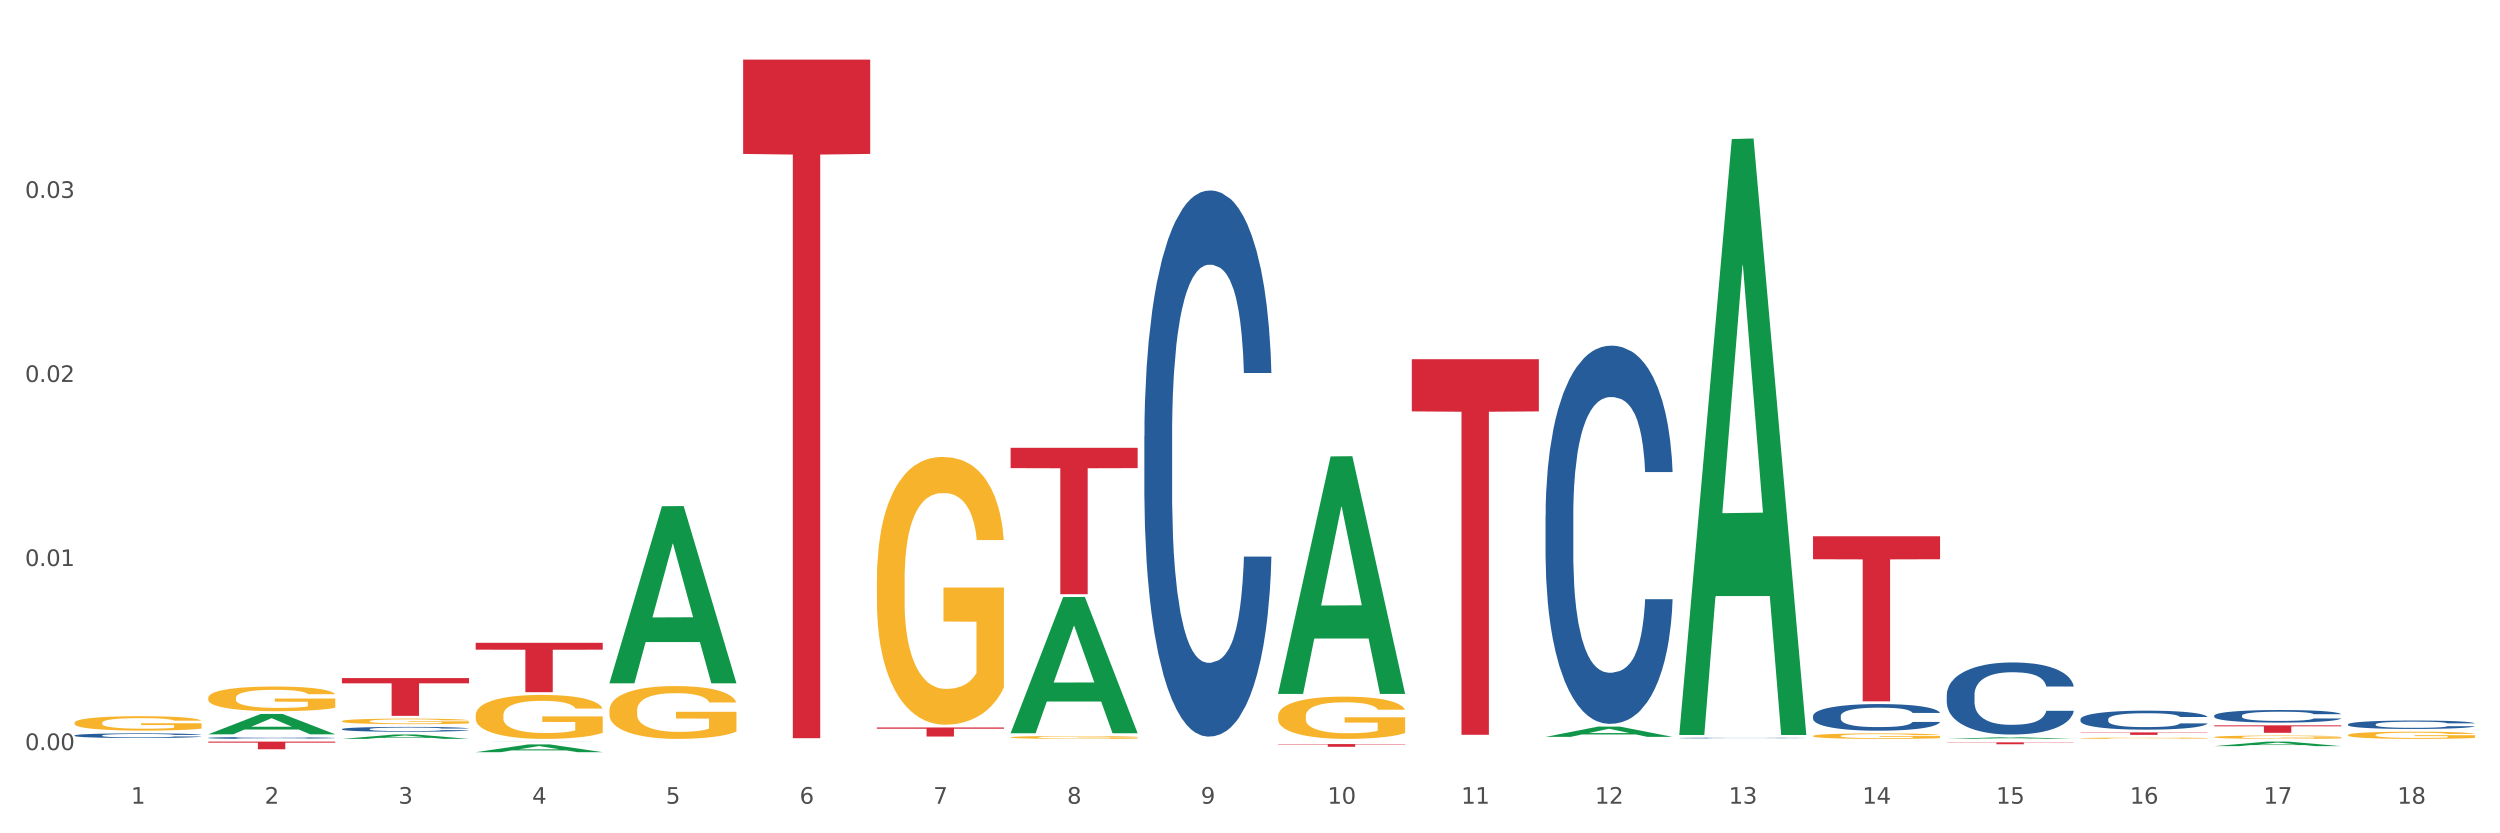 <?xml version="1.0" encoding="utf-8" standalone="no"?>
<!DOCTYPE svg PUBLIC "-//W3C//DTD SVG 1.1//EN"
  "http://www.w3.org/Graphics/SVG/1.1/DTD/svg11.dtd">
<svg xmlns:xlink="http://www.w3.org/1999/xlink" width="1080pt" height="360pt" viewBox="0 0 1080 360" xmlns="http://www.w3.org/2000/svg" version="1.1">
 <rect x="0" y="0" width="1080" height="360" fill="#333333" stroke="none"/>
 <defs>
  <style type="text/css">*{stroke-linejoin: round; stroke-linecap: butt}</style>
 </defs>
 <g id="figure_1">
  <g id="patch_1">
   <path d="M 0 360 
L 1080 360 
L 1080 0 
L 0 0 
z
" style="fill: #ffffff; stroke: #ffffff; stroke-linejoin: miter"/>
  </g>
  <g id="axes_1">
   <g id="matplotlib.axis_1">
    <g id="xtick_1">
     <g id="text_1">
      <!-- 1 -->
      <g style="fill: #4d4d4d" transform="translate(56.563 347.204) scale(0.096 -0.096)">
       <defs>
        <path id="DejaVuSans-31" d="M 794 531 
L 1825 531 
L 1825 4091 
L 703 3866 
L 703 4441 
L 1819 4666 
L 2450 4666 
L 2450 531 
L 3481 531 
L 3481 0 
L 794 0 
L 794 531 
z
" transform="scale(0.016)"/>
       </defs>
       <use xlink:href="#DejaVuSans-31"/>
      </g>
     </g>
    </g>
    <g id="xtick_2">
     <g id="text_2">
      <!-- 2 -->
      <g style="fill: #4d4d4d" transform="translate(114.336 347.204) scale(0.096 -0.096)">
       <defs>
        <path id="DejaVuSans-32" d="M 1228 531 
L 3431 531 
L 3431 0 
L 469 0 
L 469 531 
Q 828 903 1448 1529 
Q 2069 2156 2228 2338 
Q 2531 2678 2651 2914 
Q 2772 3150 2772 3378 
Q 2772 3750 2511 3984 
Q 2250 4219 1831 4219 
Q 1534 4219 1204 4116 
Q 875 4013 500 3803 
L 500 4441 
Q 881 4594 1212 4672 
Q 1544 4750 1819 4750 
Q 2544 4750 2975 4387 
Q 3406 4025 3406 3419 
Q 3406 3131 3298 2873 
Q 3191 2616 2906 2266 
Q 2828 2175 2409 1742 
Q 1991 1309 1228 531 
z
" transform="scale(0.016)"/>
       </defs>
       <use xlink:href="#DejaVuSans-32"/>
      </g>
     </g>
    </g>
    <g id="xtick_3">
     <g id="text_3">
      <!-- 3 -->
      <g style="fill: #4d4d4d" transform="translate(172.109 347.204) scale(0.096 -0.096)">
       <defs>
        <path id="DejaVuSans-33" d="M 2597 2516 
Q 3050 2419 3304 2112 
Q 3559 1806 3559 1356 
Q 3559 666 3084 287 
Q 2609 -91 1734 -91 
Q 1441 -91 1130 -33 
Q 819 25 488 141 
L 488 750 
Q 750 597 1062 519 
Q 1375 441 1716 441 
Q 2309 441 2620 675 
Q 2931 909 2931 1356 
Q 2931 1769 2642 2001 
Q 2353 2234 1838 2234 
L 1294 2234 
L 1294 2753 
L 1863 2753 
Q 2328 2753 2575 2939 
Q 2822 3125 2822 3475 
Q 2822 3834 2567 4026 
Q 2313 4219 1838 4219 
Q 1578 4219 1281 4162 
Q 984 4106 628 3988 
L 628 4550 
Q 988 4650 1302 4700 
Q 1616 4750 1894 4750 
Q 2613 4750 3031 4423 
Q 3450 4097 3450 3541 
Q 3450 3153 3228 2886 
Q 3006 2619 2597 2516 
z
" transform="scale(0.016)"/>
       </defs>
       <use xlink:href="#DejaVuSans-33"/>
      </g>
     </g>
    </g>
    <g id="xtick_4">
     <g id="text_4">
      <!-- 4 -->
      <g style="fill: #4d4d4d" transform="translate(229.882 347.204) scale(0.096 -0.096)">
       <defs>
        <path id="DejaVuSans-34" d="M 2419 4116 
L 825 1625 
L 2419 1625 
L 2419 4116 
z
M 2253 4666 
L 3047 4666 
L 3047 1625 
L 3713 1625 
L 3713 1100 
L 3047 1100 
L 3047 0 
L 2419 0 
L 2419 1100 
L 313 1100 
L 313 1709 
L 2253 4666 
z
" transform="scale(0.016)"/>
       </defs>
       <use xlink:href="#DejaVuSans-34"/>
      </g>
     </g>
    </g>
    <g id="xtick_5">
     <g id="text_5">
      <!-- 5 -->
      <g style="fill: #4d4d4d" transform="translate(287.655 347.204) scale(0.096 -0.096)">
       <defs>
        <path id="DejaVuSans-35" d="M 691 4666 
L 3169 4666 
L 3169 4134 
L 1269 4134 
L 1269 2991 
Q 1406 3038 1543 3061 
Q 1681 3084 1819 3084 
Q 2600 3084 3056 2656 
Q 3513 2228 3513 1497 
Q 3513 744 3044 326 
Q 2575 -91 1722 -91 
Q 1428 -91 1123 -41 
Q 819 9 494 109 
L 494 744 
Q 775 591 1075 516 
Q 1375 441 1709 441 
Q 2250 441 2565 725 
Q 2881 1009 2881 1497 
Q 2881 1984 2565 2268 
Q 2250 2553 1709 2553 
Q 1456 2553 1204 2497 
Q 953 2441 691 2322 
L 691 4666 
z
" transform="scale(0.016)"/>
       </defs>
       <use xlink:href="#DejaVuSans-35"/>
      </g>
     </g>
    </g>
    <g id="xtick_6">
     <g id="text_6">
      <!-- 6 -->
      <g style="fill: #4d4d4d" transform="translate(345.428 347.204) scale(0.096 -0.096)">
       <defs>
        <path id="DejaVuSans-36" d="M 2113 2584 
Q 1688 2584 1439 2293 
Q 1191 2003 1191 1497 
Q 1191 994 1439 701 
Q 1688 409 2113 409 
Q 2538 409 2786 701 
Q 3034 994 3034 1497 
Q 3034 2003 2786 2293 
Q 2538 2584 2113 2584 
z
M 3366 4563 
L 3366 3988 
Q 3128 4100 2886 4159 
Q 2644 4219 2406 4219 
Q 1781 4219 1451 3797 
Q 1122 3375 1075 2522 
Q 1259 2794 1537 2939 
Q 1816 3084 2150 3084 
Q 2853 3084 3261 2657 
Q 3669 2231 3669 1497 
Q 3669 778 3244 343 
Q 2819 -91 2113 -91 
Q 1303 -91 875 529 
Q 447 1150 447 2328 
Q 447 3434 972 4092 
Q 1497 4750 2381 4750 
Q 2619 4750 2861 4703 
Q 3103 4656 3366 4563 
z
" transform="scale(0.016)"/>
       </defs>
       <use xlink:href="#DejaVuSans-36"/>
      </g>
     </g>
    </g>
    <g id="xtick_7">
     <g id="text_7">
      <!-- 7 -->
      <g style="fill: #4d4d4d" transform="translate(403.201 347.204) scale(0.096 -0.096)">
       <defs>
        <path id="DejaVuSans-37" d="M 525 4666 
L 3525 4666 
L 3525 4397 
L 1831 0 
L 1172 0 
L 2766 4134 
L 525 4134 
L 525 4666 
z
" transform="scale(0.016)"/>
       </defs>
       <use xlink:href="#DejaVuSans-37"/>
      </g>
     </g>
    </g>
    <g id="xtick_8">
     <g id="text_8">
      <!-- 8 -->
      <g style="fill: #4d4d4d" transform="translate(460.974 347.204) scale(0.096 -0.096)">
       <defs>
        <path id="DejaVuSans-38" d="M 2034 2216 
Q 1584 2216 1326 1975 
Q 1069 1734 1069 1313 
Q 1069 891 1326 650 
Q 1584 409 2034 409 
Q 2484 409 2743 651 
Q 3003 894 3003 1313 
Q 3003 1734 2745 1975 
Q 2488 2216 2034 2216 
z
M 1403 2484 
Q 997 2584 770 2862 
Q 544 3141 544 3541 
Q 544 4100 942 4425 
Q 1341 4750 2034 4750 
Q 2731 4750 3128 4425 
Q 3525 4100 3525 3541 
Q 3525 3141 3298 2862 
Q 3072 2584 2669 2484 
Q 3125 2378 3379 2068 
Q 3634 1759 3634 1313 
Q 3634 634 3220 271 
Q 2806 -91 2034 -91 
Q 1263 -91 848 271 
Q 434 634 434 1313 
Q 434 1759 690 2068 
Q 947 2378 1403 2484 
z
M 1172 3481 
Q 1172 3119 1398 2916 
Q 1625 2713 2034 2713 
Q 2441 2713 2670 2916 
Q 2900 3119 2900 3481 
Q 2900 3844 2670 4047 
Q 2441 4250 2034 4250 
Q 1625 4250 1398 4047 
Q 1172 3844 1172 3481 
z
" transform="scale(0.016)"/>
       </defs>
       <use xlink:href="#DejaVuSans-38"/>
      </g>
     </g>
    </g>
    <g id="xtick_9">
     <g id="text_9">
      <!-- 9 -->
      <g style="fill: #4d4d4d" transform="translate(518.747 347.204) scale(0.096 -0.096)">
       <defs>
        <path id="DejaVuSans-39" d="M 703 97 
L 703 672 
Q 941 559 1184 500 
Q 1428 441 1663 441 
Q 2288 441 2617 861 
Q 2947 1281 2994 2138 
Q 2813 1869 2534 1725 
Q 2256 1581 1919 1581 
Q 1219 1581 811 2004 
Q 403 2428 403 3163 
Q 403 3881 828 4315 
Q 1253 4750 1959 4750 
Q 2769 4750 3195 4129 
Q 3622 3509 3622 2328 
Q 3622 1225 3098 567 
Q 2575 -91 1691 -91 
Q 1453 -91 1209 -44 
Q 966 3 703 97 
z
M 1959 2075 
Q 2384 2075 2632 2365 
Q 2881 2656 2881 3163 
Q 2881 3666 2632 3958 
Q 2384 4250 1959 4250 
Q 1534 4250 1286 3958 
Q 1038 3666 1038 3163 
Q 1038 2656 1286 2365 
Q 1534 2075 1959 2075 
z
" transform="scale(0.016)"/>
       </defs>
       <use xlink:href="#DejaVuSans-39"/>
      </g>
     </g>
    </g>
    <g id="xtick_10">
     <g id="text_10">
      <!-- 10 -->
      <g style="fill: #4d4d4d" transform="translate(573.466 347.204) scale(0.096 -0.096)">
       <defs>
        <path id="DejaVuSans-30" d="M 2034 4250 
Q 1547 4250 1301 3770 
Q 1056 3291 1056 2328 
Q 1056 1369 1301 889 
Q 1547 409 2034 409 
Q 2525 409 2770 889 
Q 3016 1369 3016 2328 
Q 3016 3291 2770 3770 
Q 2525 4250 2034 4250 
z
M 2034 4750 
Q 2819 4750 3233 4129 
Q 3647 3509 3647 2328 
Q 3647 1150 3233 529 
Q 2819 -91 2034 -91 
Q 1250 -91 836 529 
Q 422 1150 422 2328 
Q 422 3509 836 4129 
Q 1250 4750 2034 4750 
z
" transform="scale(0.016)"/>
       </defs>
       <use xlink:href="#DejaVuSans-31"/>
       <use xlink:href="#DejaVuSans-30" transform="translate(63.623 0)"/>
      </g>
     </g>
    </g>
    <g id="xtick_11">
     <g id="text_11">
      <!-- 11 -->
      <g style="fill: #4d4d4d" transform="translate(631.239 347.204) scale(0.096 -0.096)">
       <use xlink:href="#DejaVuSans-31"/>
       <use xlink:href="#DejaVuSans-31" transform="translate(63.623 0)"/>
      </g>
     </g>
    </g>
    <g id="xtick_12">
     <g id="text_12">
      <!-- 12 -->
      <g style="fill: #4d4d4d" transform="translate(689.012 347.204) scale(0.096 -0.096)">
       <use xlink:href="#DejaVuSans-31"/>
       <use xlink:href="#DejaVuSans-32" transform="translate(63.623 0)"/>
      </g>
     </g>
    </g>
    <g id="xtick_13">
     <g id="text_13">
      <!-- 13 -->
      <g style="fill: #4d4d4d" transform="translate(746.785 347.204) scale(0.096 -0.096)">
       <use xlink:href="#DejaVuSans-31"/>
       <use xlink:href="#DejaVuSans-33" transform="translate(63.623 0)"/>
      </g>
     </g>
    </g>
    <g id="xtick_14">
     <g id="text_14">
      <!-- 14 -->
      <g style="fill: #4d4d4d" transform="translate(804.558 347.204) scale(0.096 -0.096)">
       <use xlink:href="#DejaVuSans-31"/>
       <use xlink:href="#DejaVuSans-34" transform="translate(63.623 0)"/>
      </g>
     </g>
    </g>
    <g id="xtick_15">
     <g id="text_15">
      <!-- 15 -->
      <g style="fill: #4d4d4d" transform="translate(862.331 347.204) scale(0.096 -0.096)">
       <use xlink:href="#DejaVuSans-31"/>
       <use xlink:href="#DejaVuSans-35" transform="translate(63.623 0)"/>
      </g>
     </g>
    </g>
    <g id="xtick_16">
     <g id="text_16">
      <!-- 16 -->
      <g style="fill: #4d4d4d" transform="translate(920.104 347.204) scale(0.096 -0.096)">
       <use xlink:href="#DejaVuSans-31"/>
       <use xlink:href="#DejaVuSans-36" transform="translate(63.623 0)"/>
      </g>
     </g>
    </g>
    <g id="xtick_17">
     <g id="text_17">
      <!-- 17 -->
      <g style="fill: #4d4d4d" transform="translate(977.877 347.204) scale(0.096 -0.096)">
       <use xlink:href="#DejaVuSans-31"/>
       <use xlink:href="#DejaVuSans-37" transform="translate(63.623 0)"/>
      </g>
     </g>
    </g>
    <g id="xtick_18">
     <g id="text_18">
      <!-- 18 -->
      <g style="fill: #4d4d4d" transform="translate(1035.65 347.204) scale(0.096 -0.096)">
       <use xlink:href="#DejaVuSans-31"/>
       <use xlink:href="#DejaVuSans-38" transform="translate(63.623 0)"/>
      </g>
     </g>
    </g>
    <g id="xtick_19"/>
    <g id="xtick_20"/>
    <g id="xtick_21"/>
    <g id="xtick_22"/>
    <g id="xtick_23"/>
    <g id="xtick_24"/>
    <g id="xtick_25"/>
    <g id="xtick_26"/>
    <g id="xtick_27"/>
    <g id="xtick_28"/>
    <g id="xtick_29"/>
    <g id="xtick_30"/>
    <g id="xtick_31"/>
    <g id="xtick_32"/>
    <g id="xtick_33"/>
    <g id="xtick_34"/>
    <g id="xtick_35"/>
   </g>
   <g id="matplotlib.axis_2">
    <g id="ytick_1">
     <g id="text_19">
      <!-- 0.00 -->
      <g style="fill: #4d4d4d" transform="translate(10.8 324.028) scale(0.096 -0.096)">
       <defs>
        <path id="DejaVuSans-2e" d="M 684 794 
L 1344 794 
L 1344 0 
L 684 0 
L 684 794 
z
" transform="scale(0.016)"/>
       </defs>
       <use xlink:href="#DejaVuSans-30"/>
       <use xlink:href="#DejaVuSans-2e" transform="translate(63.623 0)"/>
       <use xlink:href="#DejaVuSans-30" transform="translate(95.41 0)"/>
       <use xlink:href="#DejaVuSans-30" transform="translate(159.033 0)"/>
      </g>
     </g>
    </g>
    <g id="ytick_2">
     <g id="text_20">
      <!-- 0.01 -->
      <g style="fill: #4d4d4d" transform="translate(10.8 244.517) scale(0.096 -0.096)">
       <use xlink:href="#DejaVuSans-30"/>
       <use xlink:href="#DejaVuSans-2e" transform="translate(63.623 0)"/>
       <use xlink:href="#DejaVuSans-30" transform="translate(95.41 0)"/>
       <use xlink:href="#DejaVuSans-31" transform="translate(159.033 0)"/>
      </g>
     </g>
    </g>
    <g id="ytick_3">
     <g id="text_21">
      <!-- 0.02 -->
      <g style="fill: #4d4d4d" transform="translate(10.8 165.006) scale(0.096 -0.096)">
       <use xlink:href="#DejaVuSans-30"/>
       <use xlink:href="#DejaVuSans-2e" transform="translate(63.623 0)"/>
       <use xlink:href="#DejaVuSans-30" transform="translate(95.41 0)"/>
       <use xlink:href="#DejaVuSans-32" transform="translate(159.033 0)"/>
      </g>
     </g>
    </g>
    <g id="ytick_4">
     <g id="text_22">
      <!-- 0.03 -->
      <g style="fill: #4d4d4d" transform="translate(10.8 85.494) scale(0.096 -0.096)">
       <use xlink:href="#DejaVuSans-30"/>
       <use xlink:href="#DejaVuSans-2e" transform="translate(63.623 0)"/>
       <use xlink:href="#DejaVuSans-30" transform="translate(95.41 0)"/>
       <use xlink:href="#DejaVuSans-33" transform="translate(159.033 0)"/>
      </g>
     </g>
    </g>
    <g id="ytick_5"/>
    <g id="ytick_6"/>
    <g id="ytick_7"/>
    <g id="ytick_8"/>
   </g>
   <g id="PolyCollection_1">
    <path d="M 552.132 309.381 
L 552.197 309.364 
L 552.197 308.764 
L 552.326 308.247 
L 552.974 306.996 
L 553.946 305.962 
L 554.659 305.412 
L 555.372 304.962 
L 556.214 304.512 
L 557.251 304.045 
L 559.13 303.361 
L 560.296 303.011 
L 561.722 302.644 
L 564.314 302.11 
L 566.193 301.81 
L 568.137 301.56 
L 571.312 301.26 
L 573.386 301.127 
L 575.589 301.027 
L 578.246 300.96 
L 580.254 300.943 
L 584.661 300.993 
L 588.419 301.143 
L 590.233 301.26 
L 592.566 301.46 
L 593.797 301.594 
L 595.806 301.86 
L 597.88 302.211 
L 599.305 302.511 
L 601.443 303.078 
L 603.063 303.645 
L 604.554 304.345 
L 605.331 304.829 
L 605.915 305.279 
L 606.433 305.796 
L 606.951 306.613 
L 595.288 306.613 
L 594.834 306.029 
L 594.121 305.479 
L 593.084 304.945 
L 592.177 304.612 
L 590.622 304.195 
L 589.197 303.928 
L 587.706 303.728 
L 585.892 303.561 
L 584.466 303.478 
L 582.458 303.411 
L 578.505 303.428 
L 575.848 303.561 
L 574.034 303.728 
L 572.867 303.878 
L 571.831 304.045 
L 570.664 304.278 
L 569.303 304.628 
L 568.331 304.945 
L 567.359 305.345 
L 566.582 305.746 
L 565.869 306.213 
L 565.286 306.713 
L 564.832 307.23 
L 564.444 307.863 
L 564.12 308.914 
L 564.12 311.198 
L 564.249 311.715 
L 564.573 312.399 
L 564.962 312.916 
L 565.61 313.533 
L 566.193 313.95 
L 567.295 314.55 
L 568.526 315.05 
L 569.498 315.367 
L 570.47 315.634 
L 572.155 316.001 
L 574.034 316.301 
L 575.654 316.484 
L 577.857 316.651 
L 579.347 316.718 
L 580.643 316.751 
L 583.818 316.751 
L 586.086 316.701 
L 588.613 316.585 
L 590.557 316.434 
L 592.177 316.251 
L 593.992 315.951 
L 595.158 315.667 
L 595.158 312.182 
L 580.902 312.166 
L 580.902 309.848 
L 607.016 309.848 
L 607.016 316.651 
L 605.915 317.001 
L 604.683 317.318 
L 603.387 317.602 
L 601.443 317.952 
L 599.111 318.285 
L 597.037 318.519 
L 594.834 318.719 
L 592.242 318.902 
L 588.873 319.069 
L 586.799 319.136 
L 584.207 319.186 
L 581.162 319.203 
L 578.505 319.169 
L 575.913 319.086 
L 573.191 318.936 
L 570.535 318.719 
L 568.526 318.502 
L 566.517 318.235 
L 564.379 317.885 
L 562.694 317.552 
L 561.398 317.252 
L 559.972 316.868 
L 558.417 316.368 
L 557.251 315.918 
L 556.214 315.451 
L 555.113 314.85 
L 554.335 314.333 
L 553.557 313.683 
L 553.104 313.199 
L 552.585 312.449 
L 552.197 311.399 
L 552.132 309.381 
z
" clip-path="url(#p1bc854a6d9)" style="fill: #f7b32b"/>
    <path d="M 436.586 318.524 
L 436.651 318.523 
L 436.651 318.482 
L 436.78 318.446 
L 437.428 318.36 
L 438.4 318.288 
L 439.113 318.25 
L 439.826 318.219 
L 440.668 318.188 
L 441.705 318.156 
L 443.584 318.108 
L 444.75 318.084 
L 446.176 318.059 
L 448.768 318.022 
L 450.647 318.001 
L 452.591 317.984 
L 455.766 317.963 
L 457.84 317.954 
L 460.043 317.947 
L 462.7 317.943 
L 464.708 317.942 
L 469.115 317.945 
L 472.873 317.955 
L 474.687 317.963 
L 477.02 317.977 
L 478.251 317.986 
L 480.26 318.005 
L 482.334 318.029 
L 483.759 318.05 
L 485.898 318.089 
L 487.517 318.128 
L 489.008 318.176 
L 489.785 318.21 
L 490.369 318.241 
L 490.887 318.277 
L 491.405 318.333 
L 479.742 318.333 
L 479.288 318.293 
L 478.575 318.255 
L 477.539 318.218 
L 476.631 318.195 
L 475.076 318.166 
L 473.651 318.148 
L 472.16 318.134 
L 470.346 318.122 
L 468.92 318.117 
L 466.912 318.112 
L 462.959 318.113 
L 460.302 318.122 
L 458.488 318.134 
L 457.321 318.144 
L 456.285 318.156 
L 455.118 318.172 
L 453.757 318.196 
L 452.785 318.218 
L 451.814 318.246 
L 451.036 318.273 
L 450.323 318.305 
L 449.74 318.34 
L 449.286 318.376 
L 448.898 318.419 
L 448.574 318.492 
L 448.574 318.65 
L 448.703 318.685 
L 449.027 318.733 
L 449.416 318.768 
L 450.064 318.811 
L 450.647 318.84 
L 451.749 318.881 
L 452.98 318.916 
L 453.952 318.938 
L 454.924 318.956 
L 456.609 318.981 
L 458.488 319.002 
L 460.108 319.015 
L 462.311 319.026 
L 463.801 319.031 
L 465.097 319.033 
L 468.272 319.033 
L 470.54 319.03 
L 473.067 319.022 
L 475.011 319.011 
L 476.631 318.999 
L 478.446 318.978 
L 479.612 318.958 
L 479.612 318.718 
L 465.356 318.717 
L 465.356 318.556 
L 491.47 318.556 
L 491.47 319.026 
L 490.369 319.051 
L 489.137 319.072 
L 487.841 319.092 
L 485.898 319.116 
L 483.565 319.139 
L 481.491 319.155 
L 479.288 319.169 
L 476.696 319.182 
L 473.327 319.193 
L 471.253 319.198 
L 468.661 319.201 
L 465.616 319.203 
L 462.959 319.2 
L 460.367 319.194 
L 457.645 319.184 
L 454.989 319.169 
L 452.98 319.154 
L 450.971 319.136 
L 448.833 319.112 
L 447.148 319.089 
L 445.852 319.068 
L 444.426 319.041 
L 442.871 319.007 
L 441.705 318.976 
L 440.668 318.943 
L 439.567 318.902 
L 438.789 318.866 
L 438.011 318.821 
L 437.558 318.788 
L 437.039 318.736 
L 436.651 318.664 
L 436.586 318.524 
z
" clip-path="url(#p1bc854a6d9)" style="fill: #f7b32b"/>
    <path d="M 378.813 250.85 
L 378.878 250.744 
L 378.878 246.94 
L 379.007 243.665 
L 379.655 235.741 
L 380.627 229.191 
L 381.34 225.704 
L 382.053 222.851 
L 382.895 219.999 
L 383.932 217.04 
L 385.811 212.709 
L 386.977 210.49 
L 388.403 208.166 
L 390.995 204.785 
L 392.874 202.883 
L 394.818 201.298 
L 397.993 199.396 
L 400.067 198.551 
L 402.27 197.917 
L 404.927 197.495 
L 406.935 197.389 
L 411.342 197.706 
L 415.1 198.657 
L 416.914 199.396 
L 419.247 200.664 
L 420.478 201.509 
L 422.487 203.2 
L 424.561 205.419 
L 425.986 207.32 
L 428.125 210.913 
L 429.745 214.505 
L 431.235 218.942 
L 432.012 222.006 
L 432.596 224.859 
L 433.114 228.134 
L 433.632 233.311 
L 421.969 233.311 
L 421.515 229.613 
L 420.802 226.127 
L 419.766 222.746 
L 418.858 220.633 
L 417.303 217.991 
L 415.878 216.301 
L 414.387 215.033 
L 412.573 213.976 
L 411.147 213.448 
L 409.139 213.026 
L 405.186 213.131 
L 402.529 213.976 
L 400.715 215.033 
L 399.548 215.984 
L 398.512 217.04 
L 397.345 218.52 
L 395.984 220.738 
L 395.013 222.746 
L 394.041 225.281 
L 393.263 227.817 
L 392.55 230.775 
L 391.967 233.945 
L 391.513 237.22 
L 391.125 241.235 
L 390.801 247.891 
L 390.801 262.366 
L 390.93 265.641 
L 391.254 269.973 
L 391.643 273.248 
L 392.291 277.157 
L 392.874 279.799 
L 393.976 283.602 
L 395.207 286.772 
L 396.179 288.779 
L 397.151 290.47 
L 398.836 292.794 
L 400.715 294.696 
L 402.335 295.858 
L 404.538 296.915 
L 406.028 297.337 
L 407.324 297.549 
L 410.499 297.549 
L 412.767 297.232 
L 415.294 296.492 
L 417.238 295.541 
L 418.858 294.379 
L 420.673 292.477 
L 421.839 290.681 
L 421.839 268.6 
L 407.583 268.494 
L 407.583 253.808 
L 433.697 253.808 
L 433.697 296.915 
L 432.596 299.133 
L 431.364 301.141 
L 430.068 302.937 
L 428.125 305.156 
L 425.792 307.269 
L 423.718 308.748 
L 421.515 310.016 
L 418.923 311.178 
L 415.554 312.235 
L 413.48 312.657 
L 410.888 312.974 
L 407.843 313.08 
L 405.186 312.868 
L 402.594 312.34 
L 399.872 311.389 
L 397.216 310.016 
L 395.207 308.642 
L 393.198 306.952 
L 391.06 304.733 
L 389.375 302.62 
L 388.079 300.718 
L 386.654 298.288 
L 385.098 295.119 
L 383.932 292.266 
L 382.895 289.308 
L 381.794 285.504 
L 381.016 282.229 
L 380.238 278.108 
L 379.785 275.044 
L 379.266 270.29 
L 378.878 263.634 
L 378.813 250.85 
z
" clip-path="url(#p1bc854a6d9)" style="fill: #f7b32b"/>
    <path d="M 263.267 306.929 
L 263.332 306.908 
L 263.332 306.158 
L 263.461 305.512 
L 264.109 303.949 
L 265.081 302.657 
L 265.794 301.969 
L 266.507 301.407 
L 267.349 300.844 
L 268.386 300.261 
L 270.265 299.406 
L 271.432 298.969 
L 272.857 298.51 
L 275.449 297.843 
L 277.328 297.468 
L 279.272 297.156 
L 282.447 296.781 
L 284.521 296.614 
L 286.724 296.489 
L 289.381 296.405 
L 291.389 296.385 
L 295.796 296.447 
L 299.554 296.635 
L 301.368 296.781 
L 303.701 297.031 
L 304.932 297.197 
L 306.941 297.531 
L 309.015 297.968 
L 310.44 298.343 
L 312.579 299.052 
L 314.199 299.76 
L 315.689 300.636 
L 316.466 301.24 
L 317.05 301.803 
L 317.568 302.449 
L 318.086 303.47 
L 306.423 303.47 
L 305.969 302.74 
L 305.256 302.053 
L 304.22 301.386 
L 303.312 300.969 
L 301.757 300.448 
L 300.332 300.115 
L 298.841 299.865 
L 297.027 299.656 
L 295.601 299.552 
L 293.593 299.469 
L 289.64 299.489 
L 286.983 299.656 
L 285.169 299.865 
L 284.002 300.052 
L 282.966 300.261 
L 281.799 300.552 
L 280.439 300.99 
L 279.467 301.386 
L 278.495 301.886 
L 277.717 302.386 
L 277.004 302.969 
L 276.421 303.595 
L 275.967 304.241 
L 275.579 305.032 
L 275.255 306.345 
L 275.255 309.2 
L 275.384 309.846 
L 275.708 310.701 
L 276.097 311.346 
L 276.745 312.118 
L 277.328 312.638 
L 278.43 313.389 
L 279.661 314.014 
L 280.633 314.41 
L 281.605 314.743 
L 283.29 315.202 
L 285.169 315.577 
L 286.789 315.806 
L 288.992 316.014 
L 290.482 316.098 
L 291.778 316.139 
L 294.953 316.139 
L 297.221 316.077 
L 299.748 315.931 
L 301.692 315.743 
L 303.312 315.514 
L 305.127 315.139 
L 306.293 314.785 
L 306.293 310.43 
L 292.037 310.409 
L 292.037 307.512 
L 318.151 307.512 
L 318.151 316.014 
L 317.05 316.452 
L 315.819 316.848 
L 314.523 317.202 
L 312.579 317.64 
L 310.246 318.056 
L 308.172 318.348 
L 305.969 318.598 
L 303.377 318.827 
L 300.008 319.036 
L 297.934 319.119 
L 295.342 319.182 
L 292.297 319.203 
L 289.64 319.161 
L 287.048 319.057 
L 284.326 318.869 
L 281.67 318.598 
L 279.661 318.327 
L 277.652 317.994 
L 275.514 317.556 
L 273.829 317.14 
L 272.533 316.764 
L 271.108 316.285 
L 269.552 315.66 
L 268.386 315.097 
L 267.349 314.514 
L 266.248 313.764 
L 265.47 313.118 
L 264.692 312.305 
L 264.239 311.701 
L 263.721 310.763 
L 263.332 309.45 
L 263.267 306.929 
z
" clip-path="url(#p1bc854a6d9)" style="fill: #f7b32b"/>
    <path d="M 1014.316 317.529 
L 1014.38 317.526 
L 1014.38 317.424 
L 1014.51 317.336 
L 1015.158 317.122 
L 1016.13 316.946 
L 1016.843 316.852 
L 1017.556 316.776 
L 1018.398 316.699 
L 1019.435 316.619 
L 1021.314 316.503 
L 1022.48 316.443 
L 1023.906 316.381 
L 1026.498 316.29 
L 1028.377 316.239 
L 1030.321 316.196 
L 1033.496 316.145 
L 1035.57 316.122 
L 1037.773 316.105 
L 1040.429 316.094 
L 1042.438 316.091 
L 1046.845 316.099 
L 1050.603 316.125 
L 1052.417 316.145 
L 1054.75 316.179 
L 1055.981 316.202 
L 1057.99 316.247 
L 1060.063 316.307 
L 1061.489 316.358 
L 1063.627 316.455 
L 1065.247 316.551 
L 1066.738 316.671 
L 1067.515 316.753 
L 1068.098 316.83 
L 1068.617 316.918 
L 1069.135 317.057 
L 1057.471 317.057 
L 1057.018 316.958 
L 1056.305 316.864 
L 1055.268 316.773 
L 1054.361 316.716 
L 1052.806 316.645 
L 1051.38 316.6 
L 1049.89 316.565 
L 1048.076 316.537 
L 1046.65 316.523 
L 1044.641 316.511 
L 1040.689 316.514 
L 1038.032 316.537 
L 1036.218 316.565 
L 1035.051 316.591 
L 1034.014 316.619 
L 1032.848 316.659 
L 1031.487 316.719 
L 1030.515 316.773 
L 1029.543 316.841 
L 1028.766 316.909 
L 1028.053 316.989 
L 1027.47 317.074 
L 1027.016 317.162 
L 1026.627 317.27 
L 1026.303 317.449 
L 1026.303 317.839 
L 1026.433 317.927 
L 1026.757 318.043 
L 1027.146 318.131 
L 1027.794 318.236 
L 1028.377 318.307 
L 1029.479 318.41 
L 1030.71 318.495 
L 1031.682 318.549 
L 1032.654 318.594 
L 1034.338 318.657 
L 1036.218 318.708 
L 1037.838 318.739 
L 1040.041 318.768 
L 1041.531 318.779 
L 1042.827 318.785 
L 1046.002 318.785 
L 1048.27 318.776 
L 1050.797 318.756 
L 1052.741 318.731 
L 1054.361 318.7 
L 1056.176 318.648 
L 1057.342 318.6 
L 1057.342 318.006 
L 1043.086 318.003 
L 1043.086 317.608 
L 1069.2 317.608 
L 1069.2 318.768 
L 1068.098 318.827 
L 1066.867 318.881 
L 1065.571 318.93 
L 1063.627 318.989 
L 1061.295 319.046 
L 1059.221 319.086 
L 1057.018 319.12 
L 1054.426 319.151 
L 1051.056 319.18 
L 1048.983 319.191 
L 1046.391 319.2 
L 1043.345 319.203 
L 1040.689 319.197 
L 1038.097 319.183 
L 1035.375 319.157 
L 1032.718 319.12 
L 1030.71 319.083 
L 1028.701 319.038 
L 1026.563 318.978 
L 1024.878 318.921 
L 1023.582 318.87 
L 1022.156 318.805 
L 1020.601 318.719 
L 1019.435 318.643 
L 1018.398 318.563 
L 1017.296 318.461 
L 1016.519 318.373 
L 1015.741 318.262 
L 1015.288 318.18 
L 1014.769 318.052 
L 1014.38 317.873 
L 1014.316 317.529 
z
" clip-path="url(#p1bc854a6d9)" style="fill: #f7b32b"/>
    <path d="M 956.543 318.427 
L 956.607 318.425 
L 956.607 318.378 
L 956.737 318.337 
L 957.385 318.238 
L 958.357 318.157 
L 959.07 318.113 
L 959.783 318.078 
L 960.625 318.042 
L 961.662 318.005 
L 963.541 317.951 
L 964.707 317.923 
L 966.133 317.894 
L 968.725 317.852 
L 970.604 317.829 
L 972.548 317.809 
L 975.723 317.785 
L 977.797 317.775 
L 980 317.767 
L 982.656 317.761 
L 984.665 317.76 
L 989.072 317.764 
L 992.83 317.776 
L 994.644 317.785 
L 996.977 317.801 
L 998.208 317.811 
L 1000.217 317.833 
L 1002.29 317.86 
L 1003.716 317.884 
L 1005.854 317.929 
L 1007.474 317.973 
L 1008.965 318.029 
L 1009.742 318.067 
L 1010.325 318.103 
L 1010.844 318.143 
L 1011.362 318.208 
L 999.698 318.208 
L 999.245 318.162 
L 998.532 318.118 
L 997.495 318.076 
L 996.588 318.05 
L 995.033 318.017 
L 993.607 317.996 
L 992.117 317.98 
L 990.303 317.967 
L 988.877 317.96 
L 986.868 317.955 
L 982.916 317.956 
L 980.259 317.967 
L 978.445 317.98 
L 977.278 317.992 
L 976.241 318.005 
L 975.075 318.024 
L 973.714 318.051 
L 972.742 318.076 
L 971.77 318.108 
L 970.993 318.139 
L 970.28 318.176 
L 969.697 318.216 
L 969.243 318.257 
L 968.854 318.307 
L 968.53 318.39 
L 968.53 318.57 
L 968.66 318.611 
L 968.984 318.665 
L 969.373 318.706 
L 970.021 318.755 
L 970.604 318.788 
L 971.706 318.835 
L 972.937 318.875 
L 973.909 318.9 
L 974.881 318.921 
L 976.565 318.95 
L 978.445 318.973 
L 980.065 318.988 
L 982.268 319.001 
L 983.758 319.006 
L 985.054 319.009 
L 988.229 319.009 
L 990.497 319.005 
L 993.024 318.996 
L 994.968 318.984 
L 996.588 318.969 
L 998.403 318.946 
L 999.569 318.923 
L 999.569 318.648 
L 985.313 318.647 
L 985.313 318.464 
L 1011.427 318.464 
L 1011.427 319.001 
L 1010.325 319.029 
L 1009.094 319.054 
L 1007.798 319.076 
L 1005.854 319.104 
L 1003.522 319.13 
L 1001.448 319.149 
L 999.245 319.164 
L 996.653 319.179 
L 993.283 319.192 
L 991.21 319.197 
L 988.618 319.201 
L 985.572 319.203 
L 982.916 319.2 
L 980.324 319.193 
L 977.602 319.181 
L 974.945 319.164 
L 972.937 319.147 
L 970.928 319.126 
L 968.79 319.098 
L 967.105 319.072 
L 965.809 319.048 
L 964.383 319.018 
L 962.828 318.979 
L 961.662 318.943 
L 960.625 318.906 
L 959.523 318.859 
L 958.746 318.818 
L 957.968 318.767 
L 957.515 318.728 
L 956.996 318.669 
L 956.607 318.586 
L 956.543 318.427 
z
" clip-path="url(#p1bc854a6d9)" style="fill: #f7b32b"/>
    <path d="M 898.77 318.908 
L 898.835 318.907 
L 898.835 318.889 
L 898.964 318.874 
L 899.612 318.836 
L 900.584 318.805 
L 901.297 318.789 
L 902.01 318.775 
L 902.852 318.762 
L 903.889 318.748 
L 905.768 318.727 
L 906.934 318.717 
L 908.36 318.706 
L 910.952 318.69 
L 912.831 318.681 
L 914.775 318.673 
L 917.95 318.664 
L 920.024 318.66 
L 922.227 318.657 
L 924.884 318.655 
L 926.892 318.655 
L 931.299 318.656 
L 935.057 318.661 
L 936.871 318.664 
L 939.204 318.67 
L 940.435 318.674 
L 942.444 318.682 
L 944.517 318.693 
L 945.943 318.702 
L 948.081 318.719 
L 949.701 318.736 
L 951.192 318.757 
L 951.969 318.771 
L 952.552 318.785 
L 953.071 318.8 
L 953.589 318.825 
L 941.926 318.825 
L 941.472 318.807 
L 940.759 318.791 
L 939.722 318.775 
L 938.815 318.765 
L 937.26 318.752 
L 935.834 318.744 
L 934.344 318.738 
L 932.53 318.733 
L 931.104 318.731 
L 929.095 318.729 
L 925.143 318.729 
L 922.486 318.733 
L 920.672 318.738 
L 919.505 318.743 
L 918.468 318.748 
L 917.302 318.755 
L 915.941 318.765 
L 914.969 318.775 
L 913.997 318.787 
L 913.22 318.799 
L 912.507 318.813 
L 911.924 318.828 
L 911.47 318.843 
L 911.081 318.862 
L 910.757 318.894 
L 910.757 318.962 
L 910.887 318.978 
L 911.211 318.998 
L 911.6 319.014 
L 912.248 319.032 
L 912.831 319.045 
L 913.933 319.063 
L 915.164 319.078 
L 916.136 319.087 
L 917.108 319.095 
L 918.792 319.106 
L 920.672 319.115 
L 922.292 319.121 
L 924.495 319.126 
L 925.985 319.128 
L 927.281 319.129 
L 930.456 319.129 
L 932.724 319.127 
L 935.251 319.124 
L 937.195 319.119 
L 938.815 319.114 
L 940.63 319.105 
L 941.796 319.096 
L 941.796 318.992 
L 927.54 318.991 
L 927.54 318.922 
L 953.654 318.922 
L 953.654 319.126 
L 952.552 319.136 
L 951.321 319.146 
L 950.025 319.154 
L 948.081 319.165 
L 945.749 319.175 
L 943.675 319.182 
L 941.472 319.188 
L 938.88 319.194 
L 935.51 319.199 
L 933.437 319.201 
L 930.845 319.202 
L 927.799 319.203 
L 925.143 319.202 
L 922.551 319.199 
L 919.829 319.195 
L 917.172 319.188 
L 915.164 319.182 
L 913.155 319.174 
L 911.017 319.163 
L 909.332 319.153 
L 908.036 319.144 
L 906.61 319.132 
L 905.055 319.117 
L 903.889 319.104 
L 902.852 319.09 
L 901.75 319.072 
L 900.973 319.056 
L 900.195 319.037 
L 899.742 319.022 
L 899.223 319 
L 898.835 318.968 
L 898.77 318.908 
z
" clip-path="url(#p1bc854a6d9)" style="fill: #f7b32b"/>
    <path d="M 783.224 317.93 
L 783.289 317.928 
L 783.289 317.85 
L 783.418 317.783 
L 784.066 317.621 
L 785.038 317.487 
L 785.751 317.415 
L 786.464 317.357 
L 787.306 317.299 
L 788.343 317.238 
L 790.222 317.15 
L 791.388 317.104 
L 792.814 317.057 
L 795.406 316.987 
L 797.285 316.949 
L 799.229 316.916 
L 802.404 316.877 
L 804.478 316.86 
L 806.681 316.847 
L 809.338 316.838 
L 811.346 316.836 
L 815.753 316.843 
L 819.511 316.862 
L 821.325 316.877 
L 823.658 316.903 
L 824.889 316.92 
L 826.898 316.955 
L 828.971 317 
L 830.397 317.039 
L 832.535 317.113 
L 834.155 317.186 
L 835.646 317.277 
L 836.423 317.34 
L 837.007 317.398 
L 837.525 317.465 
L 838.043 317.571 
L 826.38 317.571 
L 825.926 317.495 
L 825.213 317.424 
L 824.176 317.355 
L 823.269 317.312 
L 821.714 317.258 
L 820.288 317.223 
L 818.798 317.197 
L 816.984 317.175 
L 815.558 317.165 
L 813.549 317.156 
L 809.597 317.158 
L 806.94 317.175 
L 805.126 317.197 
L 803.959 317.217 
L 802.922 317.238 
L 801.756 317.268 
L 800.395 317.314 
L 799.423 317.355 
L 798.451 317.407 
L 797.674 317.459 
L 796.961 317.519 
L 796.378 317.584 
L 795.924 317.651 
L 795.535 317.733 
L 795.211 317.869 
L 795.211 318.165 
L 795.341 318.232 
L 795.665 318.321 
L 796.054 318.388 
L 796.702 318.468 
L 797.285 318.522 
L 798.387 318.6 
L 799.618 318.664 
L 800.59 318.705 
L 801.562 318.74 
L 803.246 318.788 
L 805.126 318.827 
L 806.746 318.85 
L 808.949 318.872 
L 810.439 318.881 
L 811.735 318.885 
L 814.91 318.885 
L 817.178 318.878 
L 819.705 318.863 
L 821.649 318.844 
L 823.269 318.82 
L 825.084 318.781 
L 826.25 318.744 
L 826.25 318.293 
L 811.994 318.291 
L 811.994 317.99 
L 838.108 317.99 
L 838.108 318.872 
L 837.007 318.917 
L 835.775 318.958 
L 834.479 318.995 
L 832.535 319.04 
L 830.203 319.084 
L 828.129 319.114 
L 825.926 319.14 
L 823.334 319.164 
L 819.964 319.185 
L 817.891 319.194 
L 815.299 319.2 
L 812.253 319.203 
L 809.597 319.198 
L 807.005 319.187 
L 804.283 319.168 
L 801.627 319.14 
L 799.618 319.112 
L 797.609 319.077 
L 795.471 319.032 
L 793.786 318.989 
L 792.49 318.95 
L 791.064 318.9 
L 789.509 318.835 
L 788.343 318.777 
L 787.306 318.716 
L 786.204 318.639 
L 785.427 318.572 
L 784.649 318.487 
L 784.196 318.425 
L 783.677 318.327 
L 783.289 318.191 
L 783.224 317.93 
z
" clip-path="url(#p1bc854a6d9)" style="fill: #f7b32b"/>
    <path d="M 205.494 308.987 
L 205.559 308.97 
L 205.559 308.345 
L 205.688 307.808 
L 206.336 306.507 
L 207.308 305.431 
L 208.021 304.859 
L 208.734 304.391 
L 209.576 303.922 
L 210.613 303.437 
L 212.492 302.726 
L 213.659 302.362 
L 215.084 301.98 
L 217.676 301.425 
L 219.555 301.113 
L 221.499 300.853 
L 224.674 300.54 
L 226.748 300.402 
L 228.951 300.298 
L 231.608 300.228 
L 233.616 300.211 
L 238.023 300.263 
L 241.781 300.419 
L 243.595 300.54 
L 245.928 300.749 
L 247.159 300.887 
L 249.168 301.165 
L 251.242 301.529 
L 252.667 301.841 
L 254.806 302.431 
L 256.426 303.021 
L 257.916 303.749 
L 258.694 304.252 
L 259.277 304.72 
L 259.795 305.258 
L 260.313 306.108 
L 248.65 306.108 
L 248.196 305.501 
L 247.483 304.928 
L 246.447 304.373 
L 245.539 304.027 
L 243.984 303.593 
L 242.559 303.315 
L 241.068 303.107 
L 239.254 302.934 
L 237.828 302.847 
L 235.82 302.778 
L 231.867 302.795 
L 229.21 302.934 
L 227.396 303.107 
L 226.229 303.263 
L 225.193 303.437 
L 224.026 303.68 
L 222.666 304.044 
L 221.694 304.373 
L 220.722 304.79 
L 219.944 305.206 
L 219.231 305.692 
L 218.648 306.212 
L 218.194 306.75 
L 217.806 307.409 
L 217.482 308.501 
L 217.482 310.877 
L 217.611 311.415 
L 217.935 312.126 
L 218.324 312.664 
L 218.972 313.306 
L 219.555 313.739 
L 220.657 314.364 
L 221.888 314.884 
L 222.86 315.213 
L 223.832 315.491 
L 225.517 315.872 
L 227.396 316.185 
L 229.016 316.375 
L 231.219 316.549 
L 232.709 316.618 
L 234.005 316.653 
L 237.18 316.653 
L 239.448 316.601 
L 241.975 316.48 
L 243.919 316.323 
L 245.539 316.133 
L 247.354 315.82 
L 248.52 315.526 
L 248.52 311.901 
L 234.264 311.883 
L 234.264 309.473 
L 260.378 309.473 
L 260.378 316.549 
L 259.277 316.913 
L 258.046 317.243 
L 256.75 317.538 
L 254.806 317.902 
L 252.473 318.249 
L 250.399 318.491 
L 248.196 318.7 
L 245.604 318.89 
L 242.235 319.064 
L 240.161 319.133 
L 237.569 319.185 
L 234.524 319.203 
L 231.867 319.168 
L 229.275 319.081 
L 226.553 318.925 
L 223.897 318.7 
L 221.888 318.474 
L 219.879 318.197 
L 217.741 317.832 
L 216.056 317.485 
L 214.76 317.173 
L 213.335 316.774 
L 211.779 316.254 
L 210.613 315.786 
L 209.576 315.3 
L 208.475 314.676 
L 207.697 314.138 
L 206.92 313.462 
L 206.466 312.959 
L 205.948 312.178 
L 205.559 311.086 
L 205.494 308.987 
z
" clip-path="url(#p1bc854a6d9)" style="fill: #f7b32b"/>
    <path d="M 147.721 311.548 
L 147.786 311.546 
L 147.786 311.467 
L 147.915 311.399 
L 148.563 311.234 
L 149.535 311.098 
L 150.248 311.025 
L 150.961 310.966 
L 151.803 310.907 
L 152.84 310.845 
L 154.719 310.755 
L 155.886 310.709 
L 157.311 310.661 
L 159.903 310.59 
L 161.782 310.551 
L 163.726 310.518 
L 166.901 310.478 
L 168.975 310.461 
L 171.178 310.447 
L 173.835 310.439 
L 175.844 310.437 
L 180.25 310.443 
L 184.008 310.463 
L 185.822 310.478 
L 188.155 310.505 
L 189.386 310.522 
L 191.395 310.557 
L 193.469 310.603 
L 194.894 310.643 
L 197.033 310.718 
L 198.653 310.792 
L 200.143 310.885 
L 200.921 310.948 
L 201.504 311.008 
L 202.022 311.076 
L 202.54 311.183 
L 190.877 311.183 
L 190.423 311.106 
L 189.71 311.034 
L 188.674 310.964 
L 187.766 310.92 
L 186.211 310.865 
L 184.786 310.83 
L 183.295 310.803 
L 181.481 310.781 
L 180.055 310.77 
L 178.047 310.762 
L 174.094 310.764 
L 171.437 310.781 
L 169.623 310.803 
L 168.456 310.823 
L 167.42 310.845 
L 166.253 310.876 
L 164.893 310.922 
L 163.921 310.964 
L 162.949 311.016 
L 162.171 311.069 
L 161.458 311.131 
L 160.875 311.196 
L 160.421 311.265 
L 160.033 311.348 
L 159.709 311.486 
L 159.709 311.787 
L 159.838 311.855 
L 160.162 311.945 
L 160.551 312.014 
L 161.199 312.095 
L 161.782 312.15 
L 162.884 312.229 
L 164.115 312.295 
L 165.087 312.336 
L 166.059 312.372 
L 167.744 312.42 
L 169.623 312.459 
L 171.243 312.484 
L 173.446 312.505 
L 174.936 312.514 
L 176.232 312.519 
L 179.407 312.519 
L 181.675 312.512 
L 184.203 312.497 
L 186.146 312.477 
L 187.766 312.453 
L 189.581 312.413 
L 190.747 312.376 
L 190.747 311.917 
L 176.491 311.915 
L 176.491 311.609 
L 202.605 311.609 
L 202.605 312.505 
L 201.504 312.552 
L 200.273 312.593 
L 198.977 312.631 
L 197.033 312.677 
L 194.7 312.721 
L 192.626 312.751 
L 190.423 312.778 
L 187.831 312.802 
L 184.462 312.824 
L 182.388 312.833 
L 179.796 312.839 
L 176.751 312.842 
L 174.094 312.837 
L 171.502 312.826 
L 168.78 312.806 
L 166.124 312.778 
L 164.115 312.749 
L 162.106 312.714 
L 159.968 312.668 
L 158.283 312.624 
L 156.987 312.585 
L 155.562 312.534 
L 154.006 312.468 
L 152.84 312.409 
L 151.803 312.347 
L 150.702 312.268 
L 149.924 312.2 
L 149.147 312.115 
L 148.693 312.051 
L 148.175 311.952 
L 147.786 311.814 
L 147.721 311.548 
z
" clip-path="url(#p1bc854a6d9)" style="fill: #f7b32b"/>
    <path d="M 89.948 301.507 
L 90.013 301.497 
L 90.013 301.147 
L 90.142 300.845 
L 90.79 300.116 
L 91.762 299.513 
L 92.475 299.192 
L 93.188 298.929 
L 94.03 298.666 
L 95.067 298.394 
L 96.946 297.995 
L 98.113 297.791 
L 99.538 297.577 
L 102.13 297.266 
L 104.009 297.091 
L 105.953 296.945 
L 109.128 296.77 
L 111.202 296.692 
L 113.405 296.634 
L 116.062 296.595 
L 118.071 296.585 
L 122.477 296.614 
L 126.235 296.702 
L 128.049 296.77 
L 130.382 296.886 
L 131.613 296.964 
L 133.622 297.12 
L 135.696 297.324 
L 137.121 297.499 
L 139.26 297.83 
L 140.88 298.161 
L 142.37 298.569 
L 143.148 298.851 
L 143.731 299.114 
L 144.249 299.415 
L 144.768 299.892 
L 133.104 299.892 
L 132.65 299.552 
L 131.937 299.231 
L 130.901 298.919 
L 129.993 298.725 
L 128.438 298.482 
L 127.013 298.326 
L 125.522 298.209 
L 123.708 298.112 
L 122.282 298.063 
L 120.274 298.024 
L 116.321 298.034 
L 113.664 298.112 
L 111.85 298.209 
L 110.684 298.297 
L 109.647 298.394 
L 108.48 298.53 
L 107.12 298.734 
L 106.148 298.919 
L 105.176 299.153 
L 104.398 299.386 
L 103.685 299.659 
L 103.102 299.95 
L 102.648 300.252 
L 102.26 300.621 
L 101.936 301.234 
L 101.936 302.567 
L 102.065 302.868 
L 102.389 303.267 
L 102.778 303.569 
L 103.426 303.929 
L 104.009 304.172 
L 105.111 304.522 
L 106.342 304.814 
L 107.314 304.999 
L 108.286 305.154 
L 109.971 305.368 
L 111.85 305.543 
L 113.47 305.65 
L 115.673 305.747 
L 117.163 305.786 
L 118.459 305.806 
L 121.634 305.806 
L 123.902 305.777 
L 126.43 305.709 
L 128.373 305.621 
L 129.993 305.514 
L 131.808 305.339 
L 132.974 305.174 
L 132.974 303.141 
L 118.719 303.131 
L 118.719 301.779 
L 144.832 301.779 
L 144.832 305.747 
L 143.731 305.952 
L 142.5 306.137 
L 141.204 306.302 
L 139.26 306.506 
L 136.927 306.701 
L 134.853 306.837 
L 132.65 306.954 
L 130.058 307.061 
L 126.689 307.158 
L 124.615 307.197 
L 122.023 307.226 
L 118.978 307.236 
L 116.321 307.216 
L 113.729 307.168 
L 111.007 307.08 
L 108.351 306.954 
L 106.342 306.827 
L 104.333 306.672 
L 102.195 306.467 
L 100.51 306.273 
L 99.214 306.098 
L 97.789 305.874 
L 96.233 305.582 
L 95.067 305.319 
L 94.03 305.047 
L 92.929 304.697 
L 92.151 304.395 
L 91.374 304.016 
L 90.92 303.734 
L 90.402 303.296 
L 90.013 302.684 
L 89.948 301.507 
z
" clip-path="url(#p1bc854a6d9)" style="fill: #f7b32b"/>
    <path d="M 32.175 312.279 
L 32.24 312.273 
L 32.24 312.069 
L 32.369 311.893 
L 33.017 311.466 
L 33.989 311.114 
L 34.702 310.926 
L 35.415 310.773 
L 36.257 310.619 
L 37.294 310.46 
L 39.173 310.227 
L 40.34 310.108 
L 41.765 309.983 
L 44.357 309.801 
L 46.236 309.699 
L 48.18 309.613 
L 51.355 309.511 
L 53.429 309.466 
L 55.632 309.432 
L 58.289 309.409 
L 60.298 309.403 
L 64.704 309.42 
L 68.462 309.471 
L 70.277 309.511 
L 72.609 309.579 
L 73.84 309.625 
L 75.849 309.716 
L 77.923 309.835 
L 79.348 309.937 
L 81.487 310.131 
L 83.107 310.324 
L 84.597 310.563 
L 85.375 310.727 
L 85.958 310.881 
L 86.476 311.057 
L 86.995 311.336 
L 75.331 311.336 
L 74.877 311.137 
L 74.164 310.949 
L 73.128 310.767 
L 72.22 310.654 
L 70.665 310.511 
L 69.24 310.42 
L 67.749 310.352 
L 65.935 310.295 
L 64.509 310.267 
L 62.501 310.244 
L 58.548 310.25 
L 55.891 310.295 
L 54.077 310.352 
L 52.911 310.403 
L 51.874 310.46 
L 50.707 310.54 
L 49.347 310.659 
L 48.375 310.767 
L 47.403 310.904 
L 46.625 311.04 
L 45.912 311.199 
L 45.329 311.37 
L 44.876 311.546 
L 44.487 311.762 
L 44.163 312.12 
L 44.163 312.899 
L 44.292 313.075 
L 44.616 313.308 
L 45.005 313.484 
L 45.653 313.694 
L 46.236 313.836 
L 47.338 314.041 
L 48.569 314.211 
L 49.541 314.319 
L 50.513 314.41 
L 52.198 314.535 
L 54.077 314.638 
L 55.697 314.7 
L 57.9 314.757 
L 59.39 314.78 
L 60.686 314.791 
L 63.861 314.791 
L 66.129 314.774 
L 68.657 314.734 
L 70.601 314.683 
L 72.22 314.621 
L 74.035 314.518 
L 75.201 314.422 
L 75.201 313.234 
L 60.946 313.228 
L 60.946 312.438 
L 87.059 312.438 
L 87.059 314.757 
L 85.958 314.876 
L 84.727 314.984 
L 83.431 315.081 
L 81.487 315.2 
L 79.154 315.314 
L 77.08 315.394 
L 74.877 315.462 
L 72.285 315.524 
L 68.916 315.581 
L 66.842 315.604 
L 64.25 315.621 
L 61.205 315.627 
L 58.548 315.615 
L 55.956 315.587 
L 53.235 315.536 
L 50.578 315.462 
L 48.569 315.388 
L 46.56 315.297 
L 44.422 315.178 
L 42.737 315.064 
L 41.441 314.962 
L 40.016 314.831 
L 38.46 314.66 
L 37.294 314.507 
L 36.257 314.348 
L 35.156 314.143 
L 34.378 313.967 
L 33.601 313.745 
L 33.147 313.581 
L 32.629 313.325 
L 32.24 312.967 
L 32.175 312.279 
z
" clip-path="url(#p1bc854a6d9)" style="fill: #f7b32b"/>
    <path d="M 956.543 313.336 
L 1011.427 313.336 
L 1011.427 313.787 
L 989.837 313.79 
L 989.837 316.582 
L 978.002 316.582 
L 978.002 313.79 
L 956.543 313.787 
L 956.543 313.339 
L 956.543 313.336 
z
" clip-path="url(#p1bc854a6d9)" style="fill: #d62839"/>
    <path d="M 898.77 316.387 
L 953.654 316.387 
L 953.654 316.538 
L 932.064 316.539 
L 932.064 317.476 
L 920.229 317.476 
L 920.229 316.539 
L 898.77 316.538 
L 898.77 316.388 
L 898.77 316.387 
z
" clip-path="url(#p1bc854a6d9)" style="fill: #d62839"/>
    <path d="M 321.04 25.759 
L 375.924 25.759 
L 375.924 66.495 
L 354.335 66.771 
L 354.335 318.892 
L 342.499 318.892 
L 342.499 66.771 
L 321.04 66.495 
L 321.04 26.035 
L 321.04 25.759 
z
" clip-path="url(#p1bc854a6d9)" style="fill: #d62839"/>
    <path d="M 205.494 277.698 
L 260.378 277.698 
L 260.378 280.663 
L 238.789 280.683 
L 238.789 299.032 
L 226.953 299.032 
L 226.953 280.683 
L 205.494 280.663 
L 205.494 277.718 
L 205.494 277.698 
z
" clip-path="url(#p1bc854a6d9)" style="fill: #d62839"/>
    <path d="M 840.997 319.201 
L 841.053 319.201 
L 863.686 318.509 
L 873.079 318.509 
L 895.881 319.203 
L 885.017 319.203 
L 880.095 319.041 
L 856.726 319.041 
L 856.557 319.044 
L 851.804 319.203 
L 840.997 319.203 
L 840.997 319.201 
L 859.669 318.944 
L 877.152 318.944 
L 868.495 318.656 
L 868.382 318.655 
L 868.269 318.657 
L 859.612 318.944 
L 859.669 318.944 
L 840.997 319.201 
z
" clip-path="url(#p1bc854a6d9)" style="fill: #109648"/>
    <path d="M 956.543 322.329 
L 956.599 322.327 
L 979.232 320.383 
L 988.625 320.381 
L 1011.427 322.332 
L 1000.563 322.332 
L 995.641 321.878 
L 972.272 321.878 
L 972.103 321.885 
L 967.35 322.332 
L 956.543 322.332 
L 956.543 322.329 
L 975.215 321.607 
L 992.698 321.605 
L 984.041 320.797 
L 983.928 320.793 
L 983.815 320.799 
L 975.158 321.605 
L 975.215 321.607 
L 956.543 322.329 
z
" clip-path="url(#p1bc854a6d9)" style="fill: #109648"/>
    <path d="M 147.721 292.93 
L 202.605 292.93 
L 202.605 295.199 
L 181.016 295.215 
L 181.016 309.258 
L 169.18 309.258 
L 169.18 295.215 
L 147.721 295.199 
L 147.721 292.946 
L 147.721 292.93 
z
" clip-path="url(#p1bc854a6d9)" style="fill: #d62839"/>
    <path d="M 89.948 320.381 
L 144.832 320.381 
L 144.832 320.841 
L 123.243 320.844 
L 123.243 323.689 
L 111.407 323.689 
L 111.407 320.844 
L 89.948 320.841 
L 89.948 320.384 
L 89.948 320.381 
z
" clip-path="url(#p1bc854a6d9)" style="fill: #d62839"/>
    <path d="M 609.905 155.176 
L 664.789 155.176 
L 664.789 177.724 
L 643.2 177.876 
L 643.2 317.428 
L 631.364 317.428 
L 631.364 177.876 
L 609.905 177.724 
L 609.905 155.329 
L 609.905 155.176 
z
" clip-path="url(#p1bc854a6d9)" style="fill: #d62839"/>
    <path d="M 552.132 321.435 
L 607.016 321.435 
L 607.016 321.601 
L 585.427 321.602 
L 585.427 322.628 
L 573.591 322.628 
L 573.591 321.602 
L 552.132 321.601 
L 552.132 321.436 
L 552.132 321.435 
z
" clip-path="url(#p1bc854a6d9)" style="fill: #d62839"/>
    <path d="M 436.586 193.438 
L 491.47 193.438 
L 491.47 202.23 
L 469.881 202.289 
L 469.881 256.701 
L 458.045 256.701 
L 458.045 202.289 
L 436.586 202.23 
L 436.586 193.498 
L 436.586 193.438 
z
" clip-path="url(#p1bc854a6d9)" style="fill: #d62839"/>
    <path d="M 378.813 314.258 
L 433.697 314.258 
L 433.697 314.802 
L 412.108 314.805 
L 412.108 318.169 
L 400.272 318.169 
L 400.272 314.805 
L 378.813 314.802 
L 378.813 314.262 
L 378.813 314.258 
z
" clip-path="url(#p1bc854a6d9)" style="fill: #d62839"/>
    <path d="M 725.451 317.027 
L 725.507 316.785 
L 748.14 60.068 
L 757.533 59.826 
L 780.335 317.511 
L 769.471 317.511 
L 764.549 257.505 
L 741.181 257.505 
L 741.011 258.473 
L 736.258 317.511 
L 725.451 317.511 
L 725.451 317.027 
L 744.123 221.696 
L 761.607 221.454 
L 752.95 114.75 
L 752.836 114.266 
L 752.723 114.992 
L 744.066 221.454 
L 744.123 221.696 
L 725.451 317.027 
z
" clip-path="url(#p1bc854a6d9)" style="fill: #109648"/>
    <path d="M 667.678 318.325 
L 667.734 318.321 
L 690.367 313.894 
L 699.76 313.89 
L 722.562 318.334 
L 711.698 318.334 
L 706.776 317.299 
L 683.408 317.299 
L 683.238 317.316 
L 678.485 318.334 
L 667.678 318.334 
L 667.678 318.325 
L 686.35 316.681 
L 703.834 316.677 
L 695.177 314.837 
L 695.063 314.829 
L 694.95 314.841 
L 686.293 316.677 
L 686.35 316.681 
L 667.678 318.325 
z
" clip-path="url(#p1bc854a6d9)" style="fill: #109648"/>
    <path d="M 552.132 299.572 
L 552.188 299.475 
L 574.821 197.17 
L 584.214 197.073 
L 607.016 299.765 
L 596.152 299.765 
L 591.23 275.852 
L 567.862 275.852 
L 567.692 276.237 
L 562.939 299.765 
L 552.132 299.765 
L 552.132 299.572 
L 570.804 261.581 
L 588.288 261.484 
L 579.631 218.962 
L 579.517 218.769 
L 579.404 219.058 
L 570.747 261.484 
L 570.804 261.581 
L 552.132 299.572 
z
" clip-path="url(#p1bc854a6d9)" style="fill: #109648"/>
    <path d="M 436.586 316.652 
L 436.642 316.597 
L 459.275 257.935 
L 468.668 257.88 
L 491.47 316.763 
L 480.606 316.763 
L 475.684 303.051 
L 452.316 303.051 
L 452.146 303.272 
L 447.393 316.763 
L 436.586 316.763 
L 436.586 316.652 
L 455.258 294.868 
L 472.742 294.813 
L 464.085 270.431 
L 463.971 270.32 
L 463.858 270.486 
L 455.201 294.813 
L 455.258 294.868 
L 436.586 316.652 
z
" clip-path="url(#p1bc854a6d9)" style="fill: #109648"/>
    <path d="M 840.997 320.675 
L 895.881 320.675 
L 895.881 320.792 
L 874.291 320.793 
L 874.291 321.518 
L 862.456 321.518 
L 862.456 320.793 
L 840.997 320.792 
L 840.997 320.676 
L 840.997 320.675 
z
" clip-path="url(#p1bc854a6d9)" style="fill: #d62839"/>
    <path d="M 783.224 231.679 
L 838.108 231.679 
L 838.108 241.587 
L 816.519 241.654 
L 816.519 302.976 
L 804.683 302.976 
L 804.683 241.654 
L 783.224 241.587 
L 783.224 231.746 
L 783.224 231.679 
z
" clip-path="url(#p1bc854a6d9)" style="fill: #d62839"/>
    <path d="M 205.494 324.943 
L 205.551 324.94 
L 228.183 321.596 
L 237.576 321.593 
L 260.378 324.95 
L 249.515 324.95 
L 244.592 324.168 
L 221.224 324.168 
L 221.054 324.181 
L 216.301 324.95 
L 205.494 324.95 
L 205.494 324.943 
L 224.166 323.702 
L 241.65 323.698 
L 232.993 322.309 
L 232.88 322.302 
L 232.766 322.312 
L 224.109 323.698 
L 224.166 323.702 
L 205.494 324.943 
z
" clip-path="url(#p1bc854a6d9)" style="fill: #109648"/>
    <path d="M 263.267 295.062 
L 263.324 294.99 
L 285.956 218.682 
L 295.349 218.61 
L 318.151 295.206 
L 307.288 295.206 
L 302.365 277.37 
L 278.997 277.37 
L 278.827 277.657 
L 274.074 295.206 
L 263.267 295.206 
L 263.267 295.062 
L 281.939 266.725 
L 299.423 266.654 
L 290.766 234.936 
L 290.653 234.793 
L 290.539 235.008 
L 281.882 266.654 
L 281.939 266.725 
L 263.267 295.062 
z
" clip-path="url(#p1bc854a6d9)" style="fill: #109648"/>
    <path d="M 840.997 300.176 
L 841.062 300.147 
L 841.062 299.351 
L 841.256 298.269 
L 841.97 296.278 
L 842.878 294.77 
L 844.435 293.007 
L 845.278 292.267 
L 846.381 291.442 
L 848.652 290.105 
L 851.247 288.967 
L 853.063 288.341 
L 854.426 287.943 
L 857.475 287.231 
L 859.227 286.919 
L 861.043 286.662 
L 862.6 286.492 
L 865.195 286.293 
L 867.271 286.207 
L 869.672 286.179 
L 871.683 286.207 
L 874.343 286.321 
L 878.235 286.662 
L 879.727 286.862 
L 881.738 287.203 
L 883.814 287.658 
L 885.501 288.113 
L 887.447 288.768 
L 889.458 289.621 
L 891.405 290.702 
L 892.767 291.698 
L 893.87 292.75 
L 894.843 294.031 
L 895.557 295.425 
L 895.881 296.591 
L 884.009 296.591 
L 883.685 295.538 
L 883.036 294.4 
L 882.387 293.632 
L 881.673 293.007 
L 880.571 292.295 
L 879.597 291.84 
L 877.976 291.3 
L 876.483 290.958 
L 875.251 290.759 
L 873.759 290.588 
L 870.58 290.418 
L 868.309 290.418 
L 866.882 290.475 
L 865.13 290.617 
L 863.638 290.816 
L 861.887 291.157 
L 860.524 291.527 
L 859.162 292.011 
L 858.383 292.352 
L 857.216 292.978 
L 856.437 293.49 
L 855.399 294.372 
L 854.815 294.998 
L 853.777 296.619 
L 853.323 297.814 
L 853.128 298.639 
L 852.999 299.55 
L 852.999 303.988 
L 853.388 305.979 
L 853.712 306.833 
L 854.231 307.8 
L 855.204 309.052 
L 856.632 310.275 
L 858.124 311.157 
L 859.356 311.697 
L 860.524 312.096 
L 861.692 312.408 
L 863.119 312.693 
L 864.287 312.864 
L 866.039 313.034 
L 868.115 313.12 
L 869.736 313.12 
L 873.045 312.977 
L 874.537 312.835 
L 875.964 312.636 
L 877.521 312.323 
L 878.754 311.982 
L 879.468 311.726 
L 880.635 311.185 
L 881.544 310.616 
L 882.322 309.962 
L 882.841 309.393 
L 883.425 308.539 
L 883.879 307.572 
L 884.009 307.06 
L 895.881 307.06 
L 895.622 308.084 
L 895.167 309.08 
L 894.259 310.417 
L 893.546 311.185 
L 892.443 312.124 
L 891.275 312.921 
L 889.653 313.802 
L 888.161 314.457 
L 886.604 315.026 
L 884.917 315.538 
L 881.868 316.249 
L 880.765 316.448 
L 878.43 316.79 
L 876.613 316.989 
L 873.953 317.188 
L 871.229 317.302 
L 868.374 317.33 
L 865.844 317.273 
L 863.054 317.102 
L 861.303 316.932 
L 859.356 316.676 
L 857.086 316.277 
L 854.945 315.794 
L 852.934 315.225 
L 851.052 314.571 
L 849.301 313.831 
L 847.03 312.608 
L 845.343 311.413 
L 844.111 310.303 
L 843.267 309.364 
L 842.424 308.17 
L 841.97 307.345 
L 841.256 305.353 
L 840.997 303.504 
L 840.997 300.176 
z
" clip-path="url(#p1bc854a6d9)" style="fill: #255c99"/>
    <path d="M 898.77 310.692 
L 898.835 310.684 
L 898.835 310.474 
L 899.029 310.19 
L 899.743 309.665 
L 900.651 309.268 
L 902.208 308.804 
L 903.051 308.609 
L 904.154 308.392 
L 906.425 308.04 
L 909.02 307.74 
L 910.836 307.576 
L 912.199 307.471 
L 915.248 307.283 
L 917 307.201 
L 918.816 307.134 
L 920.373 307.089 
L 922.968 307.036 
L 925.044 307.014 
L 927.444 307.006 
L 929.456 307.014 
L 932.116 307.044 
L 936.008 307.134 
L 937.5 307.186 
L 939.511 307.276 
L 941.587 307.396 
L 943.274 307.516 
L 945.22 307.688 
L 947.231 307.913 
L 949.178 308.197 
L 950.54 308.459 
L 951.643 308.737 
L 952.616 309.074 
L 953.33 309.441 
L 953.654 309.748 
L 941.782 309.748 
L 941.458 309.471 
L 940.809 309.171 
L 940.16 308.969 
L 939.446 308.804 
L 938.344 308.617 
L 937.37 308.497 
L 935.749 308.355 
L 934.256 308.265 
L 933.024 308.212 
L 931.532 308.167 
L 928.353 308.122 
L 926.082 308.122 
L 924.655 308.137 
L 922.903 308.175 
L 921.411 308.227 
L 919.659 308.317 
L 918.297 308.415 
L 916.935 308.542 
L 916.156 308.632 
L 914.988 308.797 
L 914.21 308.931 
L 913.172 309.164 
L 912.588 309.328 
L 911.55 309.755 
L 911.096 310.07 
L 910.901 310.287 
L 910.772 310.527 
L 910.772 311.695 
L 911.161 312.22 
L 911.485 312.444 
L 912.004 312.699 
L 912.977 313.028 
L 914.405 313.351 
L 915.897 313.583 
L 917.129 313.725 
L 918.297 313.83 
L 919.465 313.912 
L 920.892 313.987 
L 922.06 314.032 
L 923.811 314.077 
L 925.887 314.1 
L 927.509 314.1 
L 930.818 314.062 
L 932.31 314.025 
L 933.737 313.972 
L 935.294 313.89 
L 936.527 313.8 
L 937.241 313.733 
L 938.408 313.59 
L 939.317 313.44 
L 940.095 313.268 
L 940.614 313.118 
L 941.198 312.894 
L 941.652 312.639 
L 941.782 312.504 
L 953.654 312.504 
L 953.395 312.774 
L 952.94 313.036 
L 952.032 313.388 
L 951.319 313.59 
L 950.216 313.837 
L 949.048 314.047 
L 947.426 314.279 
L 945.934 314.452 
L 944.377 314.601 
L 942.69 314.736 
L 939.641 314.923 
L 938.538 314.976 
L 936.203 315.066 
L 934.386 315.118 
L 931.726 315.171 
L 929.002 315.201 
L 926.147 315.208 
L 923.617 315.193 
L 920.827 315.148 
L 919.076 315.103 
L 917.129 315.036 
L 914.859 314.931 
L 912.718 314.804 
L 910.707 314.654 
L 908.825 314.482 
L 907.074 314.287 
L 904.803 313.965 
L 903.116 313.65 
L 901.884 313.358 
L 901.04 313.111 
L 900.197 312.796 
L 899.743 312.579 
L 899.029 312.055 
L 898.77 311.568 
L 898.77 310.692 
z
" clip-path="url(#p1bc854a6d9)" style="fill: #255c99"/>
    <path d="M 956.543 309.167 
L 956.608 309.162 
L 956.608 309.024 
L 956.802 308.835 
L 957.516 308.488 
L 958.424 308.225 
L 959.981 307.918 
L 960.824 307.789 
L 961.927 307.645 
L 964.198 307.412 
L 966.793 307.214 
L 968.609 307.105 
L 969.972 307.035 
L 973.021 306.911 
L 974.773 306.857 
L 976.589 306.812 
L 978.146 306.782 
L 980.741 306.748 
L 982.817 306.733 
L 985.217 306.728 
L 987.229 306.733 
L 989.888 306.753 
L 993.781 306.812 
L 995.273 306.847 
L 997.284 306.906 
L 999.36 306.986 
L 1001.047 307.065 
L 1002.993 307.179 
L 1005.004 307.328 
L 1006.951 307.516 
L 1008.313 307.69 
L 1009.416 307.873 
L 1010.389 308.096 
L 1011.103 308.339 
L 1011.427 308.543 
L 999.555 308.543 
L 999.231 308.359 
L 998.582 308.161 
L 997.933 308.027 
L 997.219 307.918 
L 996.116 307.794 
L 995.143 307.715 
L 993.521 307.62 
L 992.029 307.561 
L 990.797 307.526 
L 989.305 307.496 
L 986.126 307.467 
L 983.855 307.467 
L 982.428 307.477 
L 980.676 307.501 
L 979.184 307.536 
L 977.432 307.596 
L 976.07 307.66 
L 974.708 307.744 
L 973.929 307.804 
L 972.761 307.913 
L 971.983 308.002 
L 970.945 308.156 
L 970.361 308.265 
L 969.323 308.548 
L 968.869 308.756 
L 968.674 308.9 
L 968.545 309.058 
L 968.545 309.832 
L 968.934 310.179 
L 969.258 310.328 
L 969.777 310.496 
L 970.75 310.714 
L 972.178 310.928 
L 973.67 311.081 
L 974.902 311.175 
L 976.07 311.245 
L 977.238 311.299 
L 978.665 311.349 
L 979.833 311.379 
L 981.584 311.408 
L 983.66 311.423 
L 985.282 311.423 
L 988.591 311.399 
L 990.083 311.374 
L 991.51 311.339 
L 993.067 311.284 
L 994.3 311.225 
L 995.014 311.18 
L 996.181 311.086 
L 997.09 310.987 
L 997.868 310.873 
L 998.387 310.774 
L 998.971 310.625 
L 999.425 310.456 
L 999.555 310.367 
L 1011.427 310.367 
L 1011.168 310.546 
L 1010.713 310.719 
L 1009.805 310.952 
L 1009.092 311.086 
L 1007.989 311.25 
L 1006.821 311.389 
L 1005.199 311.542 
L 1003.707 311.656 
L 1002.15 311.756 
L 1000.463 311.845 
L 997.414 311.969 
L 996.311 312.003 
L 993.976 312.063 
L 992.159 312.098 
L 989.499 312.132 
L 986.774 312.152 
L 983.92 312.157 
L 981.39 312.147 
L 978.6 312.117 
L 976.849 312.088 
L 974.902 312.043 
L 972.632 311.974 
L 970.491 311.889 
L 968.48 311.79 
L 966.598 311.676 
L 964.847 311.547 
L 962.576 311.334 
L 960.889 311.126 
L 959.657 310.932 
L 958.813 310.769 
L 957.97 310.561 
L 957.516 310.417 
L 956.802 310.07 
L 956.543 309.747 
L 956.543 309.167 
z
" clip-path="url(#p1bc854a6d9)" style="fill: #255c99"/>
    <path d="M 1014.316 312.905 
L 1014.381 312.902 
L 1014.381 312.808 
L 1014.575 312.682 
L 1015.289 312.449 
L 1016.197 312.272 
L 1017.754 312.066 
L 1018.597 311.979 
L 1019.7 311.883 
L 1021.971 311.726 
L 1024.566 311.593 
L 1026.382 311.52 
L 1027.745 311.473 
L 1030.794 311.39 
L 1032.546 311.354 
L 1034.362 311.324 
L 1035.919 311.304 
L 1038.514 311.28 
L 1040.59 311.27 
L 1042.99 311.267 
L 1045.002 311.27 
L 1047.661 311.284 
L 1051.554 311.324 
L 1053.046 311.347 
L 1055.057 311.387 
L 1057.133 311.44 
L 1058.82 311.493 
L 1060.766 311.57 
L 1062.777 311.67 
L 1064.724 311.796 
L 1066.086 311.913 
L 1067.189 312.036 
L 1068.162 312.186 
L 1068.876 312.349 
L 1069.2 312.485 
L 1057.328 312.485 
L 1057.003 312.362 
L 1056.355 312.229 
L 1055.706 312.139 
L 1054.992 312.066 
L 1053.889 311.983 
L 1052.916 311.929 
L 1051.294 311.866 
L 1049.802 311.826 
L 1048.57 311.803 
L 1047.078 311.783 
L 1043.899 311.763 
L 1041.628 311.763 
L 1040.201 311.77 
L 1038.449 311.786 
L 1036.957 311.81 
L 1035.205 311.85 
L 1033.843 311.893 
L 1032.481 311.949 
L 1031.702 311.989 
L 1030.534 312.063 
L 1029.756 312.123 
L 1028.718 312.226 
L 1028.134 312.299 
L 1027.096 312.489 
L 1026.642 312.629 
L 1026.447 312.725 
L 1026.318 312.832 
L 1026.318 313.351 
L 1026.707 313.584 
L 1027.031 313.684 
L 1027.55 313.797 
L 1028.523 313.944 
L 1029.951 314.087 
L 1031.443 314.19 
L 1032.675 314.253 
L 1033.843 314.3 
L 1035.011 314.336 
L 1036.438 314.37 
L 1037.606 314.39 
L 1039.357 314.41 
L 1041.433 314.42 
L 1043.055 314.42 
L 1046.364 314.403 
L 1047.856 314.386 
L 1049.283 314.363 
L 1050.84 314.326 
L 1052.073 314.287 
L 1052.787 314.257 
L 1053.954 314.193 
L 1054.863 314.127 
L 1055.641 314.05 
L 1056.16 313.984 
L 1056.744 313.884 
L 1057.198 313.77 
L 1057.328 313.711 
L 1069.2 313.711 
L 1068.94 313.83 
L 1068.486 313.947 
L 1067.578 314.103 
L 1066.864 314.193 
L 1065.762 314.303 
L 1064.594 314.396 
L 1062.972 314.5 
L 1061.48 314.576 
L 1059.923 314.643 
L 1058.236 314.703 
L 1055.187 314.786 
L 1054.084 314.809 
L 1051.749 314.849 
L 1049.932 314.872 
L 1047.272 314.896 
L 1044.547 314.909 
L 1041.693 314.912 
L 1039.163 314.906 
L 1036.373 314.886 
L 1034.622 314.866 
L 1032.675 314.836 
L 1030.405 314.789 
L 1028.264 314.733 
L 1026.253 314.666 
L 1024.371 314.589 
L 1022.62 314.503 
L 1020.349 314.36 
L 1018.662 314.22 
L 1017.43 314.09 
L 1016.586 313.98 
L 1015.743 313.84 
L 1015.289 313.744 
L 1014.575 313.511 
L 1014.316 313.294 
L 1014.316 312.905 
z
" clip-path="url(#p1bc854a6d9)" style="fill: #255c99"/>
    <path d="M 783.224 309.323 
L 783.289 309.312 
L 783.289 309.018 
L 783.483 308.619 
L 784.197 307.884 
L 785.105 307.327 
L 786.662 306.675 
L 787.506 306.402 
L 788.608 306.098 
L 790.879 305.604 
L 793.474 305.184 
L 795.291 304.953 
L 796.653 304.805 
L 799.702 304.543 
L 801.454 304.427 
L 803.27 304.333 
L 804.827 304.27 
L 807.422 304.196 
L 809.498 304.165 
L 811.899 304.154 
L 813.91 304.165 
L 816.57 304.207 
L 820.462 304.333 
L 821.954 304.406 
L 823.965 304.532 
L 826.041 304.7 
L 827.728 304.869 
L 829.674 305.11 
L 831.685 305.425 
L 833.632 305.825 
L 834.994 306.192 
L 836.097 306.581 
L 837.07 307.054 
L 837.784 307.568 
L 838.108 307.999 
L 826.236 307.999 
L 825.912 307.61 
L 825.263 307.19 
L 824.614 306.907 
L 823.9 306.675 
L 822.798 306.413 
L 821.824 306.245 
L 820.203 306.045 
L 818.71 305.919 
L 817.478 305.846 
L 815.986 305.783 
L 812.807 305.719 
L 810.536 305.719 
L 809.109 305.74 
L 807.357 305.793 
L 805.865 305.867 
L 804.114 305.993 
L 802.751 306.129 
L 801.389 306.308 
L 800.61 306.434 
L 799.443 306.665 
L 798.664 306.854 
L 797.626 307.18 
L 797.042 307.411 
L 796.004 308.01 
L 795.55 308.451 
L 795.355 308.756 
L 795.226 309.092 
L 795.226 310.731 
L 795.615 311.466 
L 795.939 311.781 
L 796.458 312.138 
L 797.431 312.601 
L 798.859 313.052 
L 800.351 313.378 
L 801.583 313.578 
L 802.751 313.725 
L 803.919 313.84 
L 805.346 313.945 
L 806.514 314.008 
L 808.266 314.071 
L 810.342 314.103 
L 811.963 314.103 
L 815.272 314.05 
L 816.764 313.998 
L 818.191 313.924 
L 819.748 313.809 
L 820.981 313.683 
L 821.695 313.588 
L 822.862 313.389 
L 823.771 313.178 
L 824.549 312.937 
L 825.068 312.727 
L 825.652 312.411 
L 826.106 312.054 
L 826.236 311.865 
L 838.108 311.865 
L 837.849 312.243 
L 837.394 312.611 
L 836.486 313.105 
L 835.773 313.389 
L 834.67 313.735 
L 833.502 314.029 
L 831.88 314.355 
L 830.388 314.597 
L 828.831 314.807 
L 827.144 314.996 
L 824.095 315.258 
L 822.992 315.332 
L 820.657 315.458 
L 818.84 315.532 
L 816.18 315.605 
L 813.456 315.647 
L 810.601 315.658 
L 808.071 315.637 
L 805.281 315.574 
L 803.53 315.511 
L 801.583 315.416 
L 799.313 315.269 
L 797.172 315.09 
L 795.161 314.88 
L 793.279 314.639 
L 791.528 314.366 
L 789.257 313.914 
L 787.57 313.473 
L 786.338 313.063 
L 785.494 312.716 
L 784.651 312.275 
L 784.197 311.97 
L 783.483 311.235 
L 783.224 310.552 
L 783.224 309.323 
z
" clip-path="url(#p1bc854a6d9)" style="fill: #255c99"/>
    <path d="M 725.451 318.828 
L 725.516 318.828 
L 725.516 318.82 
L 725.71 318.809 
L 726.424 318.789 
L 727.332 318.775 
L 728.889 318.757 
L 729.733 318.75 
L 730.835 318.742 
L 733.106 318.728 
L 735.701 318.717 
L 737.518 318.711 
L 738.88 318.707 
L 741.929 318.7 
L 743.681 318.697 
L 745.497 318.694 
L 747.054 318.693 
L 749.649 318.691 
L 751.725 318.69 
L 754.126 318.689 
L 756.137 318.69 
L 758.797 318.691 
L 762.689 318.694 
L 764.181 318.696 
L 766.192 318.7 
L 768.268 318.704 
L 769.955 318.709 
L 771.901 318.715 
L 773.912 318.724 
L 775.859 318.734 
L 777.221 318.744 
L 778.324 318.755 
L 779.297 318.767 
L 780.011 318.781 
L 780.335 318.793 
L 768.463 318.793 
L 768.139 318.782 
L 767.49 318.771 
L 766.841 318.763 
L 766.127 318.757 
L 765.025 318.75 
L 764.051 318.745 
L 762.43 318.74 
L 760.937 318.737 
L 759.705 318.735 
L 758.213 318.733 
L 755.034 318.731 
L 752.763 318.731 
L 751.336 318.732 
L 749.584 318.733 
L 748.092 318.735 
L 746.341 318.739 
L 744.978 318.742 
L 743.616 318.747 
L 742.837 318.751 
L 741.67 318.757 
L 740.891 318.762 
L 739.853 318.771 
L 739.269 318.777 
L 738.231 318.793 
L 737.777 318.805 
L 737.582 318.813 
L 737.453 318.822 
L 737.453 318.866 
L 737.842 318.886 
L 738.166 318.894 
L 738.685 318.904 
L 739.658 318.916 
L 741.086 318.928 
L 742.578 318.937 
L 743.81 318.942 
L 744.978 318.946 
L 746.146 318.949 
L 747.573 318.952 
L 748.741 318.954 
L 750.493 318.955 
L 752.569 318.956 
L 754.19 318.956 
L 757.499 318.955 
L 758.991 318.953 
L 760.418 318.951 
L 761.975 318.948 
L 763.208 318.945 
L 763.922 318.942 
L 765.089 318.937 
L 765.998 318.931 
L 766.776 318.925 
L 767.295 318.919 
L 767.879 318.911 
L 768.333 318.901 
L 768.463 318.896 
L 780.335 318.896 
L 780.076 318.906 
L 779.621 318.916 
L 778.713 318.929 
L 778 318.937 
L 776.897 318.946 
L 775.729 318.954 
L 774.107 318.963 
L 772.615 318.969 
L 771.058 318.975 
L 769.371 318.98 
L 766.322 318.987 
L 765.219 318.989 
L 762.884 318.993 
L 761.067 318.995 
L 758.407 318.997 
L 755.683 318.998 
L 752.828 318.998 
L 750.298 318.997 
L 747.508 318.996 
L 745.757 318.994 
L 743.81 318.991 
L 741.54 318.987 
L 739.399 318.983 
L 737.388 318.977 
L 735.506 318.971 
L 733.755 318.963 
L 731.484 318.951 
L 729.797 318.939 
L 728.565 318.928 
L 727.721 318.919 
L 726.878 318.907 
L 726.424 318.899 
L 725.71 318.879 
L 725.451 318.861 
L 725.451 318.828 
z
" clip-path="url(#p1bc854a6d9)" style="fill: #255c99"/>
    <path d="M 667.678 222.731 
L 667.743 222.582 
L 667.743 218.403 
L 667.937 212.733 
L 668.651 202.287 
L 669.559 194.379 
L 671.116 185.127 
L 671.96 181.247 
L 673.062 176.92 
L 675.333 169.906 
L 677.928 163.937 
L 679.745 160.654 
L 681.107 158.565 
L 684.156 154.835 
L 685.908 153.193 
L 687.724 151.85 
L 689.281 150.955 
L 691.876 149.91 
L 693.952 149.463 
L 696.353 149.313 
L 698.364 149.463 
L 701.024 150.06 
L 704.916 151.85 
L 706.408 152.895 
L 708.419 154.685 
L 710.495 157.073 
L 712.182 159.461 
L 714.128 162.893 
L 716.139 167.369 
L 718.086 173.04 
L 719.448 178.263 
L 720.551 183.784 
L 721.524 190.499 
L 722.238 197.811 
L 722.562 203.929 
L 710.69 203.929 
L 710.366 198.408 
L 709.717 192.439 
L 709.068 188.41 
L 708.354 185.127 
L 707.252 181.396 
L 706.278 179.009 
L 704.657 176.173 
L 703.164 174.383 
L 701.932 173.338 
L 700.44 172.443 
L 697.261 171.548 
L 694.99 171.548 
L 693.563 171.846 
L 691.811 172.592 
L 690.319 173.637 
L 688.568 175.427 
L 687.205 177.367 
L 685.843 179.904 
L 685.064 181.695 
L 683.897 184.978 
L 683.118 187.664 
L 682.08 192.289 
L 681.496 195.572 
L 680.458 204.078 
L 680.004 210.345 
L 679.809 214.673 
L 679.68 219.448 
L 679.68 242.727 
L 680.069 253.172 
L 680.393 257.649 
L 680.912 262.722 
L 681.885 269.288 
L 683.313 275.705 
L 684.805 280.331 
L 686.037 283.166 
L 687.205 285.255 
L 688.373 286.896 
L 689.8 288.389 
L 690.968 289.284 
L 692.72 290.179 
L 694.796 290.627 
L 696.417 290.627 
L 699.726 289.881 
L 701.218 289.135 
L 702.645 288.09 
L 704.202 286.449 
L 705.435 284.658 
L 706.149 283.315 
L 707.316 280.48 
L 708.225 277.495 
L 709.003 274.063 
L 709.522 271.079 
L 710.106 266.602 
L 710.56 261.529 
L 710.69 258.843 
L 722.562 258.843 
L 722.303 264.215 
L 721.848 269.437 
L 720.94 276.451 
L 720.227 280.48 
L 719.124 285.404 
L 717.956 289.582 
L 716.334 294.208 
L 714.842 297.64 
L 713.285 300.625 
L 711.598 303.311 
L 708.549 307.041 
L 707.446 308.086 
L 705.111 309.877 
L 703.294 310.921 
L 700.634 311.966 
L 697.91 312.562 
L 695.055 312.712 
L 692.525 312.413 
L 689.735 311.518 
L 687.984 310.623 
L 686.037 309.28 
L 683.767 307.191 
L 681.626 304.654 
L 679.615 301.669 
L 677.733 298.237 
L 675.982 294.357 
L 673.711 287.941 
L 672.024 281.674 
L 670.792 275.854 
L 669.948 270.93 
L 669.105 264.662 
L 668.651 260.335 
L 667.937 249.889 
L 667.678 240.19 
L 667.678 222.731 
z
" clip-path="url(#p1bc854a6d9)" style="fill: #255c99"/>
    <path d="M 494.359 188.292 
L 494.424 188.076 
L 494.424 182.043 
L 494.618 173.854 
L 495.332 158.771 
L 496.24 147.35 
L 497.797 133.99 
L 498.641 128.388 
L 499.743 122.139 
L 502.014 112.011 
L 504.609 103.391 
L 506.426 98.651 
L 507.788 95.634 
L 510.837 90.247 
L 512.589 87.877 
L 514.405 85.937 
L 515.962 84.644 
L 518.557 83.136 
L 520.633 82.49 
L 523.034 82.274 
L 525.045 82.49 
L 527.705 83.352 
L 531.597 85.937 
L 533.089 87.446 
L 535.1 90.032 
L 537.176 93.479 
L 538.863 96.927 
L 540.809 101.883 
L 542.821 108.348 
L 544.767 116.536 
L 546.129 124.078 
L 547.232 132.051 
L 548.205 141.747 
L 548.919 152.306 
L 549.243 161.141 
L 537.371 161.141 
L 537.047 153.168 
L 536.398 144.549 
L 535.749 138.731 
L 535.036 133.99 
L 533.933 128.603 
L 532.96 125.155 
L 531.338 121.061 
L 529.846 118.475 
L 528.613 116.967 
L 527.121 115.674 
L 523.942 114.381 
L 521.671 114.381 
L 520.244 114.812 
L 518.492 115.89 
L 517 117.398 
L 515.249 119.984 
L 513.886 122.785 
L 512.524 126.448 
L 511.745 129.034 
L 510.578 133.775 
L 509.799 137.653 
L 508.761 144.333 
L 508.177 149.074 
L 507.139 161.356 
L 506.685 170.407 
L 506.49 176.656 
L 506.361 183.551 
L 506.361 217.167 
L 506.75 232.25 
L 507.074 238.715 
L 507.593 246.041 
L 508.566 255.523 
L 509.994 264.788 
L 511.486 271.468 
L 512.718 275.562 
L 513.886 278.579 
L 515.054 280.95 
L 516.481 283.104 
L 517.649 284.397 
L 519.401 285.69 
L 521.477 286.337 
L 523.099 286.337 
L 526.407 285.259 
L 527.899 284.182 
L 529.327 282.673 
L 530.884 280.303 
L 532.116 277.717 
L 532.83 275.778 
L 533.998 271.684 
L 534.906 267.374 
L 535.684 262.418 
L 536.203 258.108 
L 536.787 251.644 
L 537.241 244.317 
L 537.371 240.439 
L 549.243 240.439 
L 548.984 248.196 
L 548.53 255.738 
L 547.621 265.866 
L 546.908 271.684 
L 545.805 278.795 
L 544.637 284.828 
L 543.015 291.508 
L 541.523 296.464 
L 539.966 300.774 
L 538.279 304.653 
L 535.23 310.04 
L 534.127 311.548 
L 531.792 314.134 
L 529.975 315.642 
L 527.315 317.151 
L 524.591 318.013 
L 521.736 318.228 
L 519.206 317.797 
L 516.416 316.504 
L 514.665 315.211 
L 512.718 313.272 
L 510.448 310.255 
L 508.307 306.592 
L 506.296 302.282 
L 504.414 297.326 
L 502.663 291.724 
L 500.392 282.458 
L 498.705 273.408 
L 497.473 265.004 
L 496.629 257.893 
L 495.786 248.843 
L 495.332 242.594 
L 494.618 227.51 
L 494.359 213.503 
L 494.359 188.292 
z
" clip-path="url(#p1bc854a6d9)" style="fill: #255c99"/>
    <path d="M 32.175 317.715 
L 32.24 317.713 
L 32.24 317.661 
L 32.434 317.591 
L 33.148 317.461 
L 34.056 317.363 
L 35.613 317.249 
L 36.457 317.201 
L 37.56 317.147 
L 39.83 317.06 
L 42.425 316.986 
L 44.242 316.946 
L 45.604 316.92 
L 48.653 316.873 
L 50.405 316.853 
L 52.221 316.837 
L 53.778 316.825 
L 56.373 316.812 
L 58.449 316.807 
L 60.85 316.805 
L 62.861 316.807 
L 65.521 316.814 
L 69.413 316.837 
L 70.905 316.849 
L 72.917 316.872 
L 74.993 316.901 
L 76.679 316.931 
L 78.626 316.973 
L 80.637 317.029 
L 82.583 317.099 
L 83.945 317.164 
L 85.048 317.232 
L 86.021 317.315 
L 86.735 317.406 
L 87.059 317.482 
L 75.187 317.482 
L 74.863 317.413 
L 74.214 317.339 
L 73.565 317.289 
L 72.852 317.249 
L 71.749 317.203 
L 70.776 317.173 
L 69.154 317.138 
L 67.662 317.116 
L 66.429 317.103 
L 64.937 317.092 
L 61.758 317.081 
L 59.487 317.081 
L 58.06 317.084 
L 56.309 317.093 
L 54.816 317.106 
L 53.065 317.129 
L 51.702 317.153 
L 50.34 317.184 
L 49.562 317.206 
L 48.394 317.247 
L 47.615 317.28 
L 46.577 317.337 
L 45.993 317.378 
L 44.955 317.483 
L 44.501 317.561 
L 44.307 317.615 
L 44.177 317.674 
L 44.177 317.962 
L 44.566 318.092 
L 44.891 318.147 
L 45.41 318.21 
L 46.383 318.291 
L 47.81 318.371 
L 49.302 318.428 
L 50.535 318.463 
L 51.702 318.489 
L 52.87 318.509 
L 54.297 318.528 
L 55.465 318.539 
L 57.217 318.55 
L 59.293 318.556 
L 60.915 318.556 
L 64.223 318.546 
L 65.715 318.537 
L 67.143 318.524 
L 68.7 318.504 
L 69.932 318.482 
L 70.646 318.465 
L 71.814 318.43 
L 72.722 318.393 
L 73.5 318.35 
L 74.019 318.313 
L 74.603 318.258 
L 75.057 318.195 
L 75.187 318.162 
L 87.059 318.162 
L 86.8 318.228 
L 86.346 318.293 
L 85.437 318.38 
L 84.724 318.43 
L 83.621 318.491 
L 82.453 318.543 
L 80.831 318.6 
L 79.339 318.642 
L 77.782 318.679 
L 76.095 318.713 
L 73.046 318.759 
L 71.943 318.772 
L 69.608 318.794 
L 67.791 318.807 
L 65.132 318.82 
L 62.407 318.827 
L 59.552 318.829 
L 57.022 318.825 
L 54.233 318.814 
L 52.481 318.803 
L 50.535 318.787 
L 48.264 318.761 
L 46.123 318.729 
L 44.112 318.692 
L 42.231 318.65 
L 40.479 318.602 
L 38.208 318.522 
L 36.522 318.445 
L 35.289 318.373 
L 34.446 318.312 
L 33.602 318.234 
L 33.148 318.18 
L 32.434 318.051 
L 32.175 317.931 
L 32.175 317.715 
z
" clip-path="url(#p1bc854a6d9)" style="fill: #255c99"/>
    <path d="M 89.948 318.761 
L 90.013 318.761 
L 90.013 318.74 
L 90.207 318.712 
L 90.921 318.661 
L 91.829 318.622 
L 93.386 318.577 
L 94.23 318.558 
L 95.333 318.537 
L 97.603 318.502 
L 100.198 318.473 
L 102.015 318.457 
L 103.377 318.447 
L 106.426 318.428 
L 108.178 318.42 
L 109.994 318.414 
L 111.551 318.409 
L 114.146 318.404 
L 116.222 318.402 
L 118.623 318.401 
L 120.634 318.402 
L 123.294 318.405 
L 127.186 318.414 
L 128.678 318.419 
L 130.69 318.428 
L 132.766 318.439 
L 134.452 318.451 
L 136.399 318.468 
L 138.41 318.49 
L 140.356 318.518 
L 141.718 318.543 
L 142.821 318.57 
L 143.794 318.603 
L 144.508 318.639 
L 144.832 318.669 
L 132.96 318.669 
L 132.636 318.642 
L 131.987 318.613 
L 131.338 318.593 
L 130.625 318.577 
L 129.522 318.559 
L 128.549 318.547 
L 126.927 318.533 
L 125.435 318.524 
L 124.202 318.519 
L 122.71 318.515 
L 119.531 318.51 
L 117.26 318.51 
L 115.833 318.512 
L 114.082 318.515 
L 112.589 318.521 
L 110.838 318.529 
L 109.475 318.539 
L 108.113 318.551 
L 107.335 318.56 
L 106.167 318.576 
L 105.388 318.589 
L 104.35 318.612 
L 103.766 318.628 
L 102.728 318.67 
L 102.274 318.701 
L 102.08 318.722 
L 101.95 318.745 
L 101.95 318.859 
L 102.339 318.911 
L 102.663 318.933 
L 103.183 318.957 
L 104.156 318.99 
L 105.583 319.021 
L 107.075 319.044 
L 108.308 319.058 
L 109.475 319.068 
L 110.643 319.076 
L 112.07 319.083 
L 113.238 319.088 
L 114.99 319.092 
L 117.066 319.094 
L 118.688 319.094 
L 121.996 319.091 
L 123.488 319.087 
L 124.916 319.082 
L 126.473 319.074 
L 127.705 319.065 
L 128.419 319.058 
L 129.587 319.044 
L 130.495 319.03 
L 131.273 319.013 
L 131.792 318.998 
L 132.376 318.976 
L 132.83 318.952 
L 132.96 318.938 
L 144.832 318.938 
L 144.573 318.965 
L 144.119 318.99 
L 143.21 319.025 
L 142.497 319.044 
L 141.394 319.069 
L 140.226 319.089 
L 138.604 319.112 
L 137.112 319.129 
L 135.555 319.143 
L 133.868 319.156 
L 130.819 319.175 
L 129.716 319.18 
L 127.381 319.189 
L 125.564 319.194 
L 122.905 319.199 
L 120.18 319.202 
L 117.325 319.203 
L 114.795 319.201 
L 112.006 319.197 
L 110.254 319.192 
L 108.308 319.186 
L 106.037 319.175 
L 103.896 319.163 
L 101.885 319.148 
L 100.004 319.132 
L 98.252 319.113 
L 95.981 319.081 
L 94.295 319.05 
L 93.062 319.022 
L 92.219 318.998 
L 91.375 318.967 
L 90.921 318.946 
L 90.207 318.894 
L 89.948 318.847 
L 89.948 318.761 
z
" clip-path="url(#p1bc854a6d9)" style="fill: #255c99"/>
    <path d="M 147.721 314.963 
L 147.786 314.961 
L 147.786 314.908 
L 147.98 314.835 
L 148.694 314.701 
L 149.602 314.599 
L 151.159 314.48 
L 152.003 314.43 
L 153.106 314.375 
L 155.376 314.285 
L 157.971 314.208 
L 159.788 314.166 
L 161.15 314.139 
L 164.199 314.091 
L 165.951 314.07 
L 167.767 314.053 
L 169.324 314.041 
L 171.919 314.028 
L 173.995 314.022 
L 176.396 314.02 
L 178.407 314.022 
L 181.067 314.03 
L 184.959 314.053 
L 186.451 314.066 
L 188.463 314.089 
L 190.539 314.12 
L 192.225 314.15 
L 194.172 314.195 
L 196.183 314.252 
L 198.129 314.325 
L 199.491 314.392 
L 200.594 314.463 
L 201.567 314.549 
L 202.281 314.643 
L 202.605 314.722 
L 190.733 314.722 
L 190.409 314.651 
L 189.76 314.574 
L 189.111 314.522 
L 188.398 314.48 
L 187.295 314.432 
L 186.322 314.402 
L 184.7 314.365 
L 183.208 314.342 
L 181.975 314.329 
L 180.483 314.317 
L 177.304 314.306 
L 175.033 314.306 
L 173.606 314.31 
L 171.854 314.319 
L 170.362 314.333 
L 168.611 314.356 
L 167.248 314.38 
L 165.886 314.413 
L 165.107 314.436 
L 163.94 314.478 
L 163.161 314.513 
L 162.123 314.572 
L 161.539 314.614 
L 160.501 314.724 
L 160.047 314.804 
L 159.853 314.86 
L 159.723 314.921 
L 159.723 315.22 
L 160.112 315.355 
L 160.436 315.412 
L 160.955 315.477 
L 161.929 315.562 
L 163.356 315.644 
L 164.848 315.703 
L 166.081 315.74 
L 167.248 315.767 
L 168.416 315.788 
L 169.843 315.807 
L 171.011 315.819 
L 172.763 315.83 
L 174.839 315.836 
L 176.461 315.836 
L 179.769 315.826 
L 181.261 315.817 
L 182.689 315.803 
L 184.246 315.782 
L 185.478 315.759 
L 186.192 315.742 
L 187.36 315.705 
L 188.268 315.667 
L 189.046 315.623 
L 189.565 315.585 
L 190.149 315.527 
L 190.603 315.462 
L 190.733 315.427 
L 202.605 315.427 
L 202.346 315.496 
L 201.892 315.564 
L 200.983 315.654 
L 200.27 315.705 
L 199.167 315.769 
L 197.999 315.822 
L 196.377 315.882 
L 194.885 315.926 
L 193.328 315.964 
L 191.641 315.999 
L 188.592 316.047 
L 187.489 316.06 
L 185.154 316.083 
L 183.337 316.097 
L 180.678 316.11 
L 177.953 316.118 
L 175.098 316.12 
L 172.568 316.116 
L 169.778 316.104 
L 168.027 316.093 
L 166.081 316.075 
L 163.81 316.049 
L 161.669 316.016 
L 159.658 315.978 
L 157.777 315.934 
L 156.025 315.884 
L 153.754 315.801 
L 152.068 315.721 
L 150.835 315.646 
L 149.992 315.583 
L 149.148 315.502 
L 148.694 315.447 
L 147.98 315.312 
L 147.721 315.188 
L 147.721 314.963 
z
" clip-path="url(#p1bc854a6d9)" style="fill: #255c99"/>
    <path d="M 205.494 320.396 
L 205.559 320.396 
L 205.559 320.395 
L 205.753 320.394 
L 206.467 320.392 
L 207.375 320.39 
L 208.932 320.388 
L 209.776 320.388 
L 210.879 320.387 
L 213.149 320.385 
L 215.744 320.384 
L 217.561 320.383 
L 218.923 320.383 
L 221.972 320.382 
L 223.724 320.382 
L 225.54 320.382 
L 227.097 320.381 
L 229.692 320.381 
L 231.768 320.381 
L 234.169 320.381 
L 236.18 320.381 
L 238.84 320.381 
L 242.732 320.382 
L 244.224 320.382 
L 246.236 320.382 
L 248.312 320.383 
L 249.998 320.383 
L 251.945 320.384 
L 253.956 320.385 
L 255.902 320.386 
L 257.264 320.387 
L 258.367 320.388 
L 259.34 320.39 
L 260.054 320.391 
L 260.378 320.392 
L 248.506 320.392 
L 248.182 320.391 
L 247.533 320.39 
L 246.884 320.389 
L 246.171 320.388 
L 245.068 320.388 
L 244.095 320.387 
L 242.473 320.387 
L 240.981 320.386 
L 239.748 320.386 
L 238.256 320.386 
L 235.077 320.386 
L 232.806 320.386 
L 231.379 320.386 
L 229.627 320.386 
L 228.135 320.386 
L 226.384 320.386 
L 225.021 320.387 
L 223.659 320.387 
L 222.88 320.388 
L 221.713 320.388 
L 220.934 320.389 
L 219.896 320.39 
L 219.312 320.391 
L 218.274 320.392 
L 217.82 320.394 
L 217.626 320.395 
L 217.496 320.396 
L 217.496 320.4 
L 217.885 320.403 
L 218.209 320.403 
L 218.728 320.404 
L 219.702 320.406 
L 221.129 320.407 
L 222.621 320.408 
L 223.854 320.409 
L 225.021 320.409 
L 226.189 320.409 
L 227.616 320.41 
L 228.784 320.41 
L 230.536 320.41 
L 232.612 320.41 
L 234.234 320.41 
L 237.542 320.41 
L 239.034 320.41 
L 240.462 320.41 
L 242.019 320.409 
L 243.251 320.409 
L 243.965 320.409 
L 245.133 320.408 
L 246.041 320.408 
L 246.819 320.407 
L 247.338 320.406 
L 247.922 320.405 
L 248.376 320.404 
L 248.506 320.404 
L 260.378 320.404 
L 260.119 320.405 
L 259.665 320.406 
L 258.756 320.407 
L 258.043 320.408 
L 256.94 320.409 
L 255.772 320.41 
L 254.15 320.411 
L 252.658 320.412 
L 251.101 320.412 
L 249.414 320.413 
L 246.365 320.414 
L 245.262 320.414 
L 242.927 320.414 
L 241.11 320.414 
L 238.45 320.415 
L 235.726 320.415 
L 232.871 320.415 
L 230.341 320.415 
L 227.551 320.415 
L 225.8 320.414 
L 223.854 320.414 
L 221.583 320.414 
L 219.442 320.413 
L 217.431 320.413 
L 215.55 320.412 
L 213.798 320.411 
L 211.527 320.41 
L 209.841 320.408 
L 208.608 320.407 
L 207.765 320.406 
L 206.921 320.405 
L 206.467 320.404 
L 205.753 320.402 
L 205.494 320.4 
L 205.494 320.396 
z
" clip-path="url(#p1bc854a6d9)" style="fill: #255c99"/>
    <path d="M 89.948 317.206 
L 90.005 317.198 
L 112.637 308.422 
L 122.03 308.414 
L 144.832 317.223 
L 133.969 317.223 
L 129.046 315.172 
L 105.678 315.172 
L 105.508 315.205 
L 100.755 317.223 
L 89.948 317.223 
L 89.948 317.206 
L 108.62 313.947 
L 126.104 313.939 
L 117.447 310.292 
L 117.334 310.275 
L 117.22 310.3 
L 108.563 313.939 
L 108.62 313.947 
L 89.948 317.206 
z
" clip-path="url(#p1bc854a6d9)" style="fill: #109648"/>
    <path d="M 147.721 319.199 
L 147.778 319.197 
L 170.41 317.3 
L 179.803 317.298 
L 202.605 319.203 
L 191.742 319.203 
L 186.819 318.759 
L 163.451 318.759 
L 163.281 318.766 
L 158.528 319.203 
L 147.721 319.203 
L 147.721 319.199 
L 166.393 318.494 
L 183.877 318.493 
L 175.22 317.704 
L 175.107 317.7 
L 174.993 317.706 
L 166.336 318.493 
L 166.393 318.494 
L 147.721 319.199 
z
" clip-path="url(#p1bc854a6d9)" style="fill: #109648"/>
   </g>
  </g>
 </g>
 <defs>
  <clipPath id="p1bc854a6d9">
   <rect x="32.175" y="10.8" width="1037.025" height="329.109"/>
  </clipPath>
 </defs>
</svg>

